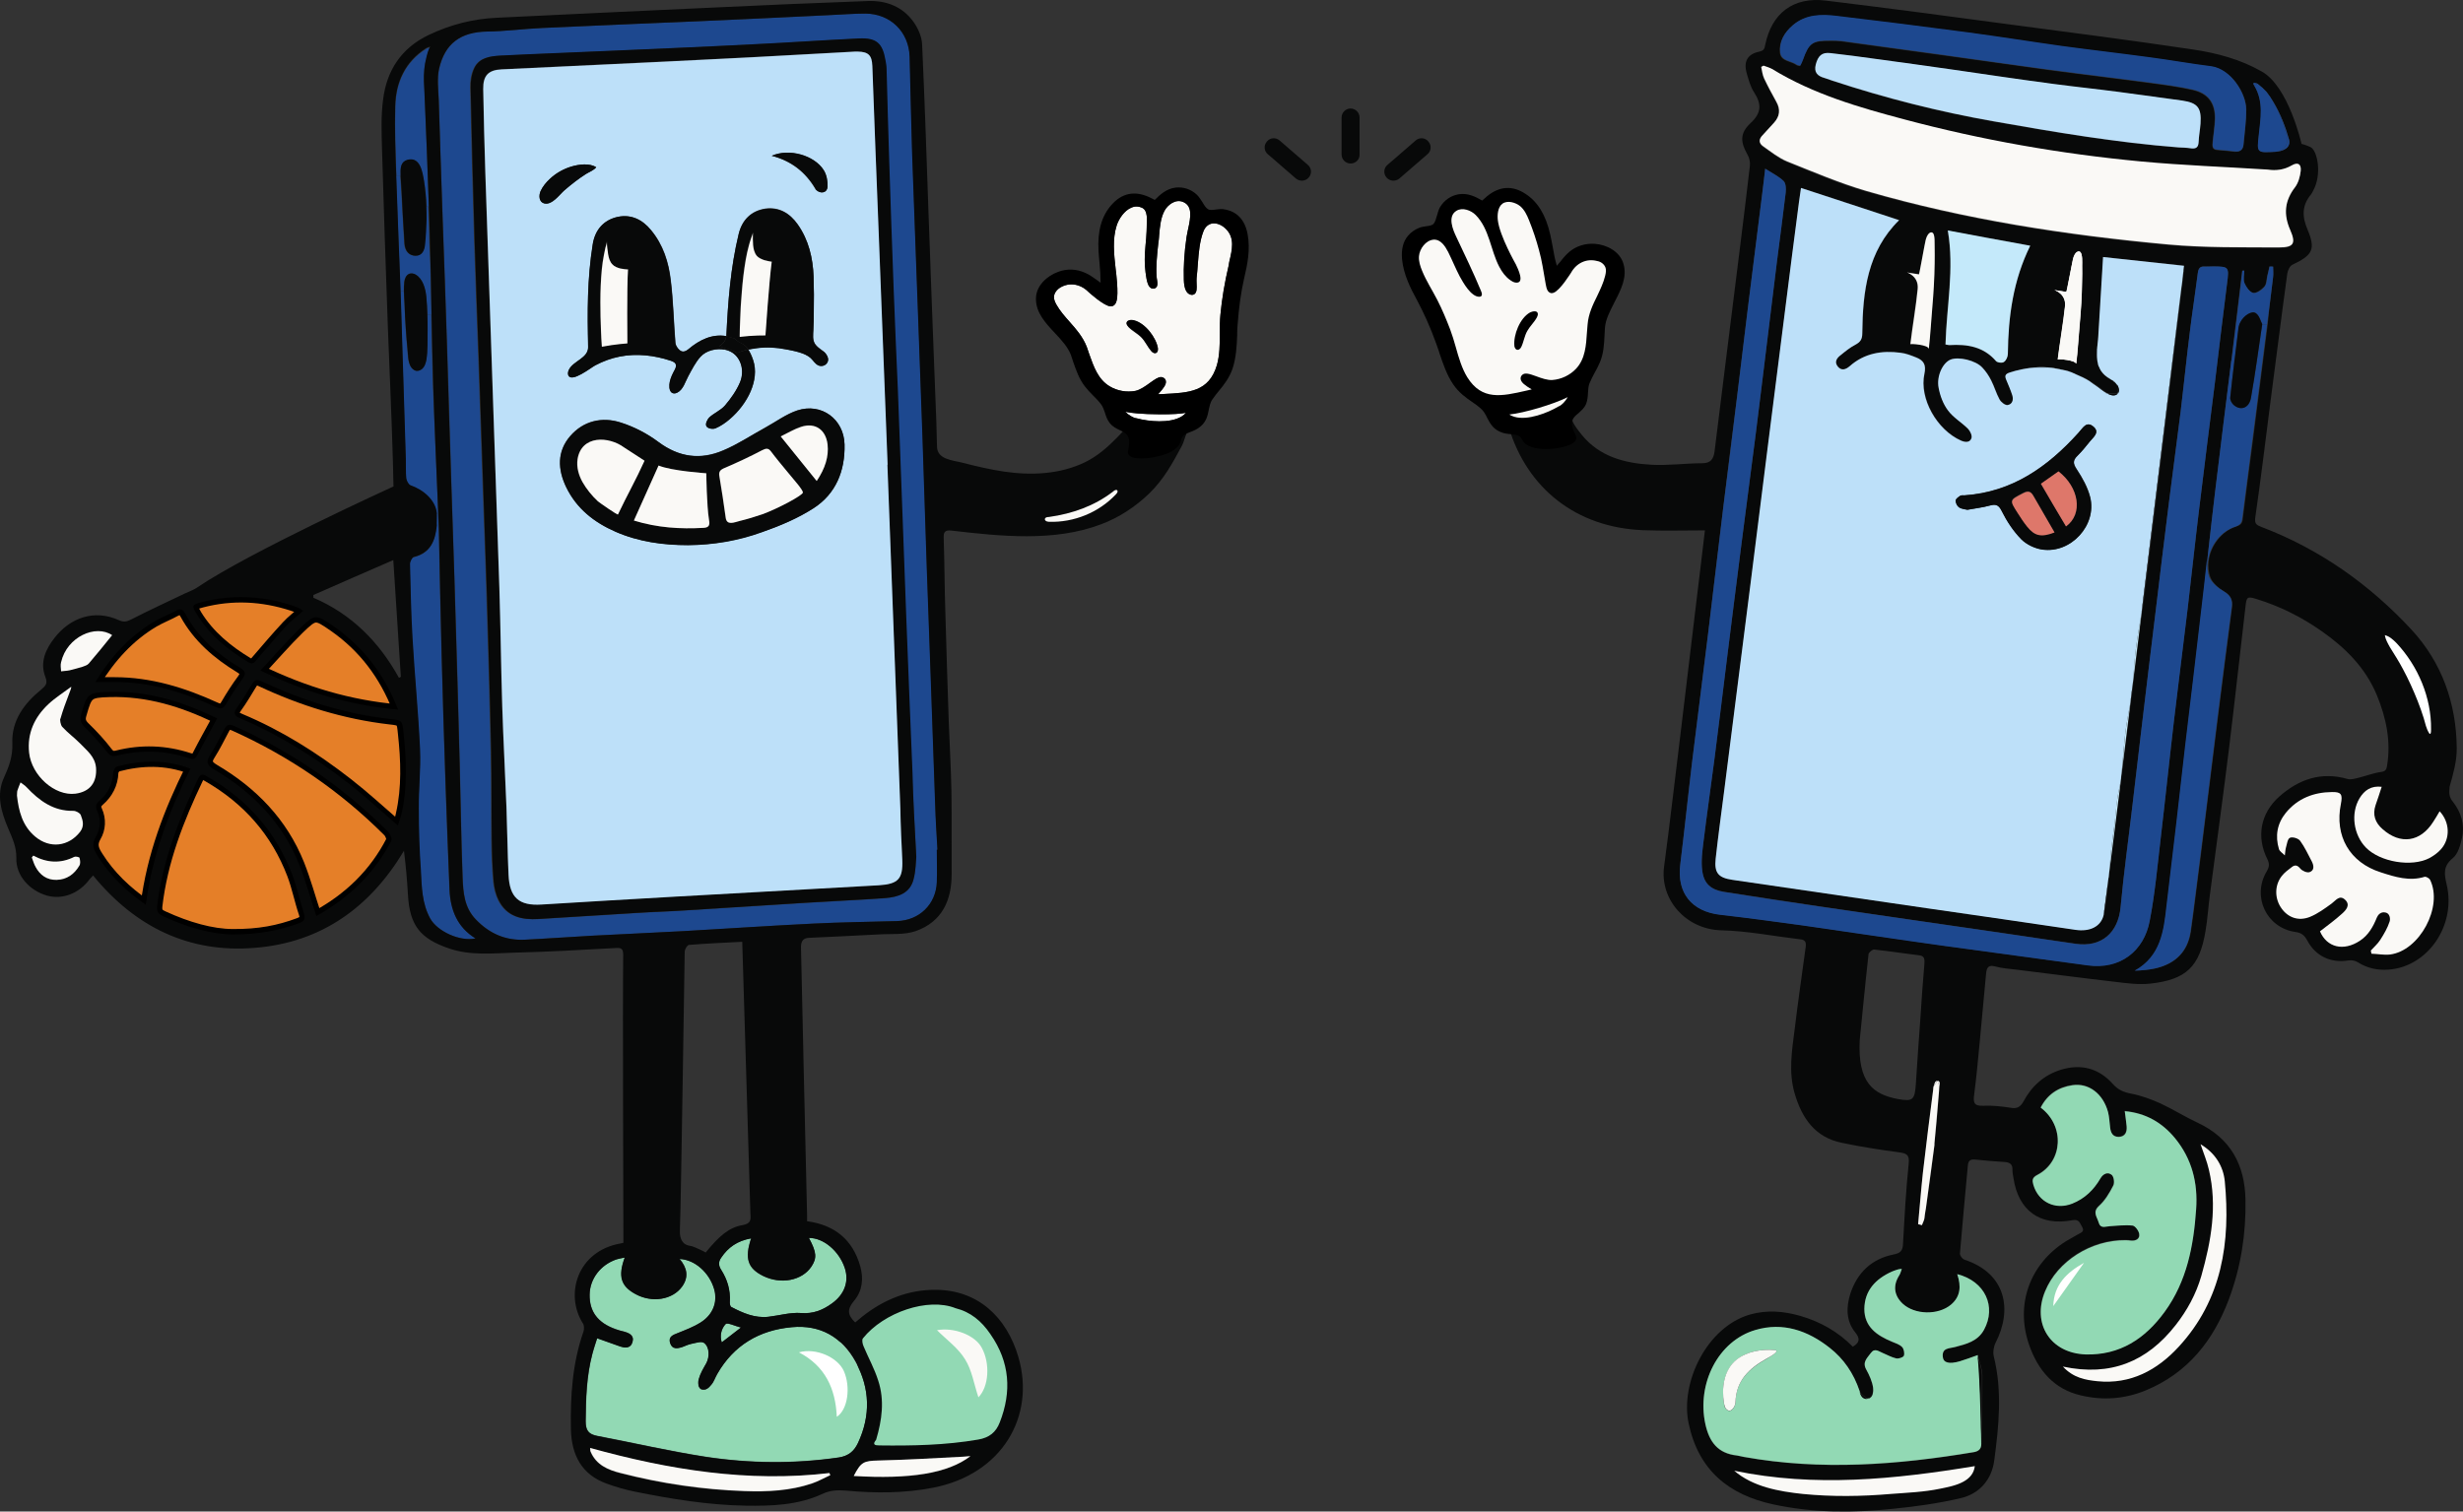 <svg xmlns="http://www.w3.org/2000/svg" xmlns:xlink="http://www.w3.org/1999/xlink" version="1.1" x="0px" y="0px" style="enable-background:new 0 0 1279.8 783.6;" xml:space="preserve" viewBox="31.49 42.02 1177.38 722.69">
<rect x="31.49" y="42.02" width="1177.38" height="722.69" fill="#333333" stroke="none"/>
<style type="text/css">
	.st0{display:none;}
	.st1{display:inline;}
	.st2{fill:#D17171;}
	.st3{fill:#FFFFFF;}
	.st4{fill:#92D9B4;}
	.st5{fill:#080909;}
	.st6{fill:#FAF9F6;}
	.st7{fill:#1D488F;}
	.st8{fill:#BDE0F9;}
	.st9{fill:#C4E9FA;}
	.st10{fill:#DE776A;}
	.st11{fill:#E57F28;}
	.st12{fill:none;stroke:#000000;stroke-width:5;stroke-miterlimit:10;}
	.st13{fill:none;stroke:#000000;stroke-width:0.5;stroke-linecap:round;stroke-linejoin:round;}
	.st14{fill:none;}
</style>
<g id="Layer_1">
	<g id="XMLID_00000001624257373481254590000000687668775923160964_" class="st0">
		<g class="st1">
			<rect x="0" y="-6.8" class="st2" width="1304.7" height="807.2"/>
		</g>
		<g class="st1">
		</g>
	</g>
	<g id="Layer_3">
		<rect x="409.2" y="683.8" class="st3" width="32.2" height="42.1"/>
		<polygon class="st4" points="441.4,679.3 469.6,663.1 494.5,665.8 511.2,681.8 517.1,704.9 510.1,729.6 500.4,734.4 467.5,735.6     443.7,736.5 445.9,729.1 448.8,710.1 442.3,692.2 441.4,683.8   "/>
	</g>
	<g id="XMLID_00000092437148919102822150000017525918160294145191_">
		<g>
			<path class="st5" d="M1024,216.1c0.8-6.4,1.1-12.9,1.7-19.3c0.6-6.7,1.1-13.4,1.1-20.1c0-2.6,0.1-5.1,0-7.7     c0-1.4,0.3-5.8-1.1-6.6c-0.4-0.3-1-0.1-1.4,0.1c-1.1,0.7-1.6,2.2-1.9,3.4c-0.3,1.3-3,15.7-3.2,15.7l-5.7-0.9c0,0,5.7,1.7,5.1,7.7     c-0.8,7.4-2.6,18.1-3.5,25.5C1015.2,213.6,1024,214.1,1024,216.1z M1204,425.3c4,5.1,5.8,11,4.4,17.3c-0.8,3.5-1.9,7.7-4.4,9.7     c-4.8,3.9-4.1,7.7-2.9,12.8c4.5,19.5-9.1,39.1-27.7,40.5c-5.3,0.4-10.2-0.6-14.8-3.5c-1.2-0.8-3-1.1-4.4-0.9     c-8.3,1.4-15.7-1.9-19.7-9.4c-1.4-2.6-2.8-3.8-5.8-4.2c-13.8-2-20.8-16.9-13.7-28.9c1.2-2,1.5-3.5,0.4-5.8     c-5.4-10.7-3.4-21.9,5.6-30c9.4-8.3,20.1-12.1,32.8-8.4c1.5,0.4,3.4-0.2,5.1-0.6c3.6-0.9,7.2-2.3,10.8-2.8     c2.3-0.3,2.6-1.3,2.9-3.1c1.9-11.7-0.5-22.9-4.9-33.6c-5.5-13.3-15.3-22.9-26.8-30.9c-9.5-6.6-19.7-11.7-30.8-15.1     c-4.3-1.3-4.7-1.1-5.2,3.6c-2.6,22.1-5,44.3-7.7,66.4c-2.9,23.8-6.2,47.5-9.3,71.3c-0.8,5.8-1.1,11.6-2.1,17.4     c-2.8,17.1-9.2,23.3-26.4,25.2c-5.7,0.6-11.5-0.2-17.2-0.9c-15.7-1.8-31.4-3.9-47-5.8c-3.3-0.4-6.7-0.6-9.9-1.5     c-3.3-0.9-4.1,0.5-4.4,3.4c-1,10.8-2,21.5-3,32.2c-0.8,8.6-1.6,17.2-2.7,25.7c-0.5,3.6-0.2,5.5,4.3,5.3c4.5-0.2,9,0.3,13.4,1     c3,0.5,4.5-0.6,5.9-3.1c3.9-7.3,9.8-12.6,17.8-15.1c9.8-3,18.2-0.7,24.9,6.8c2.5,2.8,5.1,3.9,8.7,4.6c4.8,0.9,9.6,2.7,14.1,4.7     c6,2.8,11.7,6.4,17.7,9.2c15.7,7.3,22.6,20.1,22.9,36.8c0.3,16.3-2.2,32.2-7.9,47.5c-7.4,19.8-19.7,35.4-39.8,43.7     c-10,4.1-20.4,4.9-30.9,2.4c-13.1-3-20.7-12.2-24.9-24.4c-6.6-19.3,0.5-38.6,17.8-49.4c1.8-1.1,3.8-2.1,5.6-3.2     c1.3-0.8,3.4-1.2,2-3.6c-1.1-1.7-1.3-3.8-4.6-3.2c-15.5,3-25.9-4.6-28.2-20.1c-0.2-1.3-0.5-2.6-0.5-4c0.1-2.6-1.2-3.5-3.6-3.7     c-4.8-0.3-9.6-0.7-14.4-1.2c-2.2-0.2-3.1,0.7-3.3,2.7c-1.3,14-2.6,28.1-3.8,42.2c-0.1,1,1.2,2.7,2.2,3     c19.9,6.6,23,23.9,14.8,39.8c-0.9,1.8-1.3,4.5-0.8,6.5c4.1,16.6,2.4,33.2,0.2,49.7c-1.2,9.1-7,15.9-16,18     c-10.6,2.5-21.5,4-32.4,5.1c-19.1,2-38.2,2-57.2-2.1c-21.4-4.6-35.8-16.4-40.5-38.8c-4.1-19.6,8.8-46.1,29.4-52     c8.2-2.3,16.1-1.6,24.1,0.7c9.6,2.8,18,7.6,25,14.7c3.4-2,3.5-3.9,1.2-6.8c-4.5-5.5-4.4-12.1-2.4-18.5     c3.3-10.1,10.2-16.7,20.7-18.8c3.3-0.6,4.4-1.9,4.5-5.1c0.7-12.8,1.4-25.6,2.7-38.3c0.5-4.5-1.2-5-5-5.5c-9-1.2-18-2.6-27-4.5     c-12.8-2.6-19.1-11.9-22.5-23.6c-3-10.2-1.3-20.5,0-30.7c1.6-13.2,3.5-26.3,5.3-39.5c0.3-2.4-0.5-3.3-2.8-3.5     c-12.6-1.5-25.1-4-37.7-4.3c-16.8-0.5-29.4-14.7-27.2-30.6c2.8-20.7,5.1-41.5,7.7-62.2c2.5-21.1,5.1-42.2,7.6-63.4     c1.4-11.8,2.9-23.6,4.2-35c-10.2,0-20,0.3-29.7-0.1c-31.9-1.3-55.2-20-64-49c-0.2-0.6-0.7-1.2-1.3-1.7c7-0.5,14-1.1,20.9-2.3     c3.6-0.6,7.2-1.4,10.7-2.3c-0.9,2.2,0.4,4.6,4.6,9.8c8.4,10.3,20.4,13.5,33,14.2c8.1,0.5,16.3-0.7,24.4-0.7c4.2,0,5.5-2,6-5.6     c1.6-12.9,3.2-25.7,4.8-38.6c2.5-20.3,5.1-40.5,7.6-60.8c1.5-12.4,3.1-24.8,4.5-37.2c0.2-1.7-0.2-3.6-1-5.1     c-3.6-6.3-3.9-10.4,1.3-15.3c5.2-4.8,5.4-9,1.8-14.6c-1.8-2.7-2.7-6.1-3.6-9.2c-1.6-5.7,0.3-9.2,6-10.4c2.2-0.5,2.5-1.4,2.8-3.1     c3.1-15.3,13.4-23.2,29-21.3c29.6,3.6,59.1,7.5,88.7,11.5c29,3.8,58.1,7.6,87,11.9c11.3,1.7,22.5,4.7,32.5,10.4     c13,7,19.2,34.7,19.2,34.7s2.4,0.6,4.4,1.6c3.2,1.7,5.5,13,1.1,20.9c-0.3,0.6-0.6,1.2-1,1.7c-4.3,5.2-4.3,10.4-1.7,16.6     c4.1,9.7,2.5,12.4-7.2,17c-1.2,0.6-2.2,2.7-2.4,4.2c-2.8,20.3-5.3,40.6-8,60.9c-2.4,18.6-4.6,37.1-7.3,55.7     c-0.4,3,0.5,3.6,2.8,4.5c27.9,10.6,51.8,27.5,71.9,49.2c14.5,15.7,21.4,35.2,21.6,56.5c0.1,6.2-1.7,12.5-3.4,18.5     C1202.2,421.1,1202.1,423,1204,425.3z M1131.3,123.7c0.3-3.3-1.3-4.2-4.3-2.6c-3.7,2.1-7.4,2.5-11.5,2.3     c-20.3-1.3-40.6-2-60.8-3.9c-38.2-3.6-75.9-10.2-113-20.1c-21.8-5.9-43.6-12.2-63.2-24.1c-1.2-0.8-2.7-1.1-4.1-1.6     c-0.4,0.2-0.7,0.4-1.1,0.6c0.5,1.8,0.6,3.8,1.4,5.5c1.8,3.8,3.8,7.4,5.8,11.1c2.1,3.7,1.7,7-1.1,10.1c-1.8,2-3.6,4-5.4,5.9     c-1.9,2-1.9,3.9,0.3,5.4c3.7,2.5,7.3,5.5,11.4,7.2c12.5,5,24.9,10.4,37.8,14.1c47.2,13.7,95.6,21.1,144.4,25.6     c17.5,1.6,35.3,1.3,52.9,1.4c7.1,0,8.2-1.9,5.4-8.3c-3.3-7.5-2.7-14,2.3-20.5C1130.2,129.4,1131,126.4,1131.3,123.7z      M1119.1,114.6c4-0.2,7.6-2,6.6-5.9c-1.6-5.8-4.1-12.3-7.4-17.8c-1-1.7-2.1-3.4-3.3-4.9c-0.1-0.1-0.2-0.2-0.3-0.3     c-0.2-0.2-0.4-0.4-0.6-0.6c-0.1-0.1-0.2-0.2-0.3-0.3c-0.1-0.1-0.2-0.2-0.3-0.3c-0.1-0.1-0.3-0.3-0.4-0.4c-1.1-0.9-2.1-1.8-2.4-2     c0,0,0,0,0,0c0,0,0,0,0,0s-3.1-1.3-1.5,1c4.6,7.7,3,15.8,2.1,23.8C1110.3,115.1,1110.3,115.1,1119.1,114.6z M1118.1,174.4     c0.2-1.6,0-3.3,0-4.9c-0.6,0-1.2-0.1-1.8-0.1c-0.3,1.5-0.6,3-1,4.4c-0.4,1.8-0.4,4-1.4,5.2c-1.4,1.5-3.9,3.3-5.4,3     c-1.7-0.4-3.4-2.8-4.2-4.8c-0.7-1.7-0.1-3.9-0.1-5.9c-0.3,0-0.6,0.1-0.9,0.1c-1.7,14.3-3.5,28.6-5.2,43     c-2.6,21.1-5.2,42.2-7.8,63.3c-1.3,10.8-2.5,21.6-3.7,32.4c-0.8,7.4-1.7,14.7-2.5,22.1c-2.6,21.9-5.2,43.9-7.8,65.8     c-1.5,12.5-2.8,25.1-4.3,37.6c-1.5,13.2-3.2,26.4-4.7,39.6c-1.4,12-2.8,24-15.2,30.9c3.5-0.1,6.7-0.4,9.9-1.1     c9.3-2.2,15.3-7.8,16.8-17.5c0.8-5.2,1.4-10.5,2.1-15.8c1.9-14.8,3.8-29.6,5.6-44.5c1.8-14.5,3.6-29,5.4-43.5     c2.2-17.1,4.3-34.3,6.6-51.4c0.5-3.6-0.8-5.7-3.9-7.6c-2.6-1.5-5.4-3.9-6.4-6.5c-1-2.6-1.2-5.3-0.9-8c0.9-7.2,6.1-14.2,13.1-16.4     c2.1-0.7,3-1.5,3.2-3.7c1.5-12.4,3.2-24.7,4.8-37.1c2.4-18.6,4.7-37.2,7.1-55.7C1116.2,189.7,1117.2,182,1118.1,174.4z      M1104,111.2c0.5-5.6,1.3-11.3,1.3-16.9c-0.1-7.8-7.3-19.2-16.8-20.4c-9.9-1.3-19.7-3-29.5-4.3c-14-1.9-28-3.5-42-5.4     c-15-2.1-29.9-4.5-44.9-6.5c-20.9-2.8-41.8-5.4-62.8-7.9c-7.4-0.9-14.8-0.8-20.9,4.4c-4,3.4-6.6,7.8-6.1,13.1     c0.5,4.2,5.3,3.9,8,5.9c0.4,0.3,0.9,0.2,1.6,0.4c0.4-0.9,0.9-1.7,1.2-2.6c3-8.4,4.6-9.5,13.5-9.4c1.7,0,3.3,0,5,0.2     c16.8,2.3,33.6,4.6,50.3,6.9c16.3,2.2,32.6,4.6,48.8,6.8c16.3,2.2,32.6,4.1,48.9,6.3c6.7,0.9,13.5,1.8,20.1,3.3     c7.3,1.7,10.6,6.3,10.5,13.7c-0.1,3.8-0.7,7.6-1.1,11.4c-0.1,1.7-0.3,3.4,2.2,3.6c2.8,0.2,5.6,0.5,8.4,0.8     C1102.4,114.7,1103.7,113.6,1104,111.2z M1096.1,177.4c1-7.7,0.9-7.9-6.6-8c-1.3,0-2.7,0.1-4,0c-2.3-0.2-3.1,0.8-3.4,3.1     c-1.1,9.4-2.6,18.7-3.8,28.1c-1.6,12.7-2.8,25.4-4.4,38.1c-1.8,14.5-3.8,29-5.6,43.5c-2.2,17.5-4.3,35-6.4,52.4     c-2.3,18.8-4.5,37.6-6.8,56.4c-1.4,11.9-2.8,23.7-4.2,35.6c-1.9,16.3-4.2,32.6-5.7,49c-1.2,12.4-9.2,19.4-21.5,17.6     c-11.3-1.6-22.7-3.3-34-5c-29.6-4.3-59.1-8.5-88.7-12.9c-15.1-2.2-30.2-4.6-45.3-6.9c-6.3-1-9.8-3.9-10.5-10.2     c-0.6-4.5,0.1-9.2,0.6-13.8c1.7-13.4,3.6-26.7,5.3-40c2-15.5,3.8-31,5.8-46.5c2.4-19.3,4.9-38.5,7.3-57.8     c2.2-17,4.4-33.9,6.6-50.9c1.5-11.9,3-23.7,4.4-35.6c1.9-15.5,3.8-31,5.7-46.5c1.4-11,2.9-22.1,4.2-33.1c0.2-1.8,0.1-4.4-1-5.5     c-2.3-2.2-5.4-3.7-8.8-5.9c-0.5,4.6-0.9,8.2-1.4,11.8c-2.2,17.8-4.5,35.6-6.7,53.4c-1.8,14.5-3.5,29-5.3,43.5     c-2.2,17.6-4.5,35.3-6.6,52.9c-2.5,20.3-4.8,40.6-7.3,60.8c-2.5,20.6-5.2,41.2-7.7,61.8c-2,16.1-3.6,32.4-5.6,48.5     c-1.7,13.5,5.3,22.4,19,24c13.2,1.5,26.4,3.3,39.5,5.1c22.4,3.2,44.7,6.5,67.1,9.7c23,3.2,46.1,6.2,69.1,9.4     c15.7,2.2,27-7,29.7-21.2c2.5-12.9,3.6-26,5.2-39c2.2-18.6,4.2-37.3,6.3-55.9c2.1-18.3,4.5-36.6,6.7-54.9     c1.8-15.3,3.5-30.7,5.3-46c2.5-20.6,5.1-41.2,7.7-61.8C1092.2,209,1094.1,193.2,1096.1,177.4z M1083.4,101.2     c0.5-7.5-1.3-10-8.7-11c-10-1.5-20.1-2.8-30.2-4.1c-10.6-1.3-21.2-2.4-31.8-3.9c-15.9-2.2-31.9-4.6-47.8-6.8     c-12.2-1.7-24.5-3.4-36.7-5.1c-7.3-1-14.5-2.1-21.8-2.8c-4.1-0.4-5.9,1.3-7,5.4c-1,3.9,0.9,5.5,4.2,6.5c1.3,0.3,2.5,0.9,3.8,1.3     c25.2,8.3,50.8,14.8,76.9,19.4c29.4,5.2,58.9,10.2,88.7,12.5c1.8,0.1,3.7,0.1,5.5,0.4c2.5,0.4,3.7-0.2,3.9-3     C1082.6,107,1083.2,104.1,1083.4,101.2z M1081.3,620.2c0.9-12.6-2-24.2-10.1-34c-6.1-7.4-13.9-12-24.1-13.1     c0.4,2.8,0.8,5.1,0.9,7.3c0.2,2.6-0.6,4.8-3.6,5c-2.9,0.2-4-1.8-4.3-4.5c-0.3-2.5-0.3-5-1-7.4c-2.4-8.8-9.3-14-17.1-12.8     c-6.6,1-11.8,4.3-15.1,10.7c11.6,8.8,10.7,25.8-1.6,32.2c-2.5,1.3-2.5,2.6-1.9,4.7c2.4,8.3,10.5,12.2,18.6,9     c6-2.4,10.3-6.5,13.5-12.1c1.3-2.2,3.5-3.2,5.4-1.6c1,0.9,1.4,3.8,0.7,5.1c-1.8,3.5-3.9,7.1-6.8,9.7c-3.3,3-0.9,5.3-0.2,7.9     c0.9,3.2,3.3,1.9,5.3,1.8c3.7-0.1,7.3-0.7,10.9-0.3c1.3,0.1,3,2.5,3.2,4c0.4,2.4-1.5,3.5-3.9,3.2c-0.8-0.1-1.7-0.2-2.5-0.2     c-16.5-0.3-32.7,10-38.6,24.5c-6.4,15.5,2.6,29.5,19.3,30.1c16.5,0.5,28.6-7.6,37.9-20.4C1076.8,654.7,1080,637.7,1081.3,620.2z      M1075.3,170.5c0.1-0.5,0.1-1,0.2-1.5c-13.4-1.4-26.4-2.8-38.6-4.1c-0.8,13-1.4,25.6-2.3,38.1c0,0.4-0.1,0.9-0.1,1.3     c-0.1,0.6-0.1,1.3-0.2,1.9c-0.1,0.5-0.1,1.1-0.1,1.6c0,0.2,0,0.4,0,0.6c0,0.4-0.1,0.7-0.1,1.1c-0.1,1.5-0.1,3,0.1,4.6     c0,0.3,0.1,0.5,0.1,0.8c0,0.1,0.1,0.3,0.1,0.4c0,0.1,0.1,0.3,0.1,0.4c0.1,0.3,0.1,0.6,0.2,0.9c0,0.1,0.1,0.3,0.1,0.4     c0,0.1,0.1,0.3,0.2,0.4c0,0.1,0,0.1,0.1,0.2c0,0.1,0.1,0.2,0.1,0.2c0.1,0.2,0.2,0.5,0.3,0.7c0.2,0.3,0.3,0.6,0.5,0.9     c1.1,1.7,2.8,3.3,5.3,4.5c0,0,0,0,0.1,0c0.7,0.5,1.4,1,1.9,1.6v0c0,0,0,0,0,0c0.4,1.4,0.4,3,0.7,4.4c-1.4,0.1-4.2,0.3-4.7,0.3     c-0.6-0.3-1.1-0.6-1.6-0.9c0,0,0,0,0,0c-0.3-0.3-0.6-0.6-0.9-0.8c-2-1.6-4-3-6.1-4.2c0,0-0.1,0-0.1-0.1c-0.9-0.5-1.7-1.1-2.7-1.5     c-1.4-0.7-2.9-1.4-4.4-2c0,0-0.1,0-0.1-0.1c-0.3-0.1-0.5-0.2-0.8-0.3c-0.1-0.1-0.3-0.1-0.4-0.2c-0.2-0.1-0.4-0.1-0.5-0.2     c-0.6-0.2-1.2-0.4-1.7-0.6c-0.4-0.1-0.8-0.2-1.2-0.3c0,0,0,0-0.1,0c-0.4-0.1-0.9-0.2-1.3-0.3c-0.4-0.1-0.8-0.2-1.1-0.2     c-0.1,0-0.2-0.1-0.3-0.1c-0.2,0-0.4-0.1-0.6-0.1c-0.2,0-0.3-0.1-0.5-0.1c-0.4-0.1-0.7-0.1-1.1-0.2c-0.4-0.1-0.8-0.1-1.2-0.2     c-5.3-0.6-10.9-0.3-16.6,1.2c-0.5,0.1-1.1,0.3-1.6,0.4c-0.6,0.2-1.3,0.4-2,0.6c-2.2,0.7-2.6,1.6-1.8,3.5c1,2.5,2.1,4.9,2.9,7.4     c0.7,2.2,0.1,4.4-2.3,4.7c-1.2,0.1-3.1-1.4-3.8-2.7c-1.6-2.9-2.5-6.2-4-9.1c-1.1-2.2-2.6-4.3-4.2-6.1c-3.2-3.5-11.5-5.4-15.3-3.8     c-3.7,1.6-6.7,7.9-5.6,13.5c0.8,3.8,2.2,7.8,4.5,10.8c2.5,3.4,6.5,5.6,9.5,8.7c1.1,1.1,2.1,3.3,1.7,4.5c-0.8,2.2-2.9,2.1-5,1.2     c-11.5-5.1-20-20.1-17.5-32c0.9-4.2-0.3-6.3-3.8-7.7c-2.5-1-5-2-7.6-2.3c-8.9-1.2-17.3,0.2-24.3,6.4c-1.9,1.7-3.9,2.3-5.7,0.2     c-1.8-2.2-0.5-4.1,1.4-5.5c2.2-1.7,4.5-3.6,6.9-4.9c2.4-1.3,3.4-2.5,3.4-5.6c0.2-19.9,2.5-39.2,17.6-54     c-15.6-5.1-31.1-10.2-46.9-15.4c-0.4,2.4-0.7,4.7-1,7c-2.2,16.8-4.4,33.7-6.5,50.6c-5.5,43.8-11,87.6-16.6,131.4     c-4.2,33-8.4,66.1-12.6,99.1c-1.4,10.9-3,21.8-4.1,32.7c-0.7,6.8,1.3,9.1,8,10c31.3,4.6,62.6,9.1,93.9,13.7     c23.4,3.4,46.7,6.8,70.1,10.2c6.7,1,12.2-1.4,13.5-7.2c0-0.1,0-0.1,0-0.2c1.3-5.7,1.7-11.6,2.3-17.5c1.5-11.6,3.6-28.1,6-47.5     c0,0,0,0,0,0c0.1-0.5,0.1-0.9,0.2-1.4c0-0.2,0-0.4,0.1-0.6c1.3-10.8,2.8-22.4,4.3-34.5c0,0,0-0.1,0-0.1c0.2-1.5,0.5-3.1,0.7-4.6     c0.2-1.6,0.4-3.3,0.5-4.9c1.3-10.8,2.7-21.9,4.1-33.1c0.4-2.2,0.7-4.5,1-6.7c5.3-43,10.5-86,15.7-129c0.8-6.7,1.6-13.4,2.4-20.2     c0-0.2,0.1-0.4,0.1-0.6c0.1-0.8,0.2-1.6,0.3-2.3c0.1-0.7,0.2-1.4,0.2-2c0-0.3,0.1-0.6,0.1-0.9c0-0.3,0.1-0.5,0.1-0.8     c0-0.2,0.1-0.5,0.1-0.7C1075.2,171.3,1075.3,170.9,1075.3,170.5z M991.3,211.2c0.2-17.8,2.5-35.1,10.7-51.7     c-13.2-2.4-26.2-4.8-39.5-7.2c3.2,18.5-0.6,36.3-1.1,54.5c1,0.1,1.5,0.3,1.9,0.3c8.4-0.5,16.3,0.6,22.2,7.6c0.7,0.8,3,1,3.8,0.5     C990.4,214.3,991.3,212.5,991.3,211.2z M979.9,677.9c6.1-11.1,0.6-23.3-12.8-26.6c2,5.9,1.5,10.7-3,14.6     c-6.1,5.2-17.3,4.9-23.1-0.5c-4.2-3.9-4.7-8.6-1.7-13.4c0.5-0.9,0.8-1.9,1.3-3.2c-1.1,0.2-1.6,0.2-2,0.3c-0.9,0.3-1.9,0.6-2.8,1     c-7.7,3.5-13,9-13.1,17.8c-0.1,8.6,6,12.8,13.2,15.7c1.7,0.7,3.6,1.3,4.8,2.5c0.9,0.9,1.3,3,0.9,4.2c-0.2,0.8-2.5,1.5-3.6,1.3     c-2.2-0.5-4.3-1.7-6.5-2.6c-1.9-0.8-3.8-2.6-5.7,0c-1.7,2.3-4.2,4.3-2.2,7.9c1.5,2.7,2.9,5.8,3.3,8.8c0,0.1,0,0.2,0,0.3     c0.1,1.6-0.5,4.3-2.7,4.8c-1.3-1.2-3.3-2.2-3.8-3.7c-2.8-8.3-7.5-15.3-14.3-20.6c-10.4-8.2-22.3-12.4-35.5-8.5     c-17.8,5.2-28.1,25.7-23.9,45c1.9,8.6,6,14.1,15.1,15c1.2,0.1,2.3,0.5,3.4,0.7c36.8,6.6,73.3,3.8,109.8-2.3     c2.3-0.4,3.6-1.5,3.6-3.9c0.2-11,0.6-21.9,0.5-32.9c0-3.2-1.4-6.3-2.2-9.6c-3.4,1.2-6,2.2-8.7,3c-4.9,1.5-7.7,0.8-8-2.1     c-0.5-4.6,3.3-4.1,6-4.8C971.5,684.7,976.9,683.3,979.9,677.9z M958.5,561.8c0.1-1,0.7-3-0.8-3s-1.4,1.8-1.9,2.8     c-0.2,0.4-0.2,1-0.2,1.5c-1.6,13.2-3.3,26.4-4.9,39.6c-0.9,8.2-1.6,16.4-2.3,24.7c0.6,0.2,1.2,0.4,1.8,0.5     c0.4-1.1,1.1-2.1,1.2-3.2c0.2-1.1,0.3-2.3,0.5-3.6c0-0.4,0.1-0.7,0.2-1.1c1.5-10.1,2.9-20.3,4.1-30.4c0-0.1,0-0.2,0-0.2     c0-0.1,0-0.2,0-0.2s0-0.1,0-0.2c0-0.1,0-0.1,0-0.2c1-8.3,1.6-16.7,2.2-25.1C958.4,563,958.4,562.4,958.5,561.8z M956.3,168.1     c0-2.7,0.1-5.3,0-8c0-1.4,0.3-6-1.1-6.9c-0.4-0.3-1-0.1-1.4,0.1c-1,0.8-1.6,2.3-1.9,3.5c-0.3,1.4-2.9,16.3-3.2,16.3l-5.7-0.9     c0,0,5.7,1.8,5.1,7.9c-0.8,7.7-2.7,18.8-3.5,26.4c0-0.4,8.8,0.2,8.8,2.3c0.8-6.6,1.1-13.3,1.7-20     C955.7,182,956.2,175,956.3,168.1z M951.4,502.9c0.1-1.8,0.3-3.8-2.3-4.1c-7.2-0.9-14.5-2-21.7-2.8c-0.8-0.1-2.6,1.4-2.7,2.2     c-1.7,15.2-3.1,30.3-4.2,41c-1.1,20.6,6.6,26.1,18.3,28.3c7.1,1.3,8,0.3,8.5-7c0.7-10.6,1.4-21.2,2.2-31.8     C950,520.1,950.7,511.5,951.4,502.9z"/>
			<g id="XMLID_00000183232937191226895450000013478302659452438668_">
				<path class="st6" d="M1095,606.8c2.8,29.1-1.3,56.6-22,79.1c-10.3,11.2-23,18.1-38.9,16.5c-5.8-0.6-11.5-1.6-16.5-7      c23,4.9,40.3-2.5,53.8-19.7c5.6-7.1,9.9-15,12.4-23.7c4.7-16.6,7.7-33.4,3.6-50.7c-0.9-4-2.5-7.8-4-12.2      C1090.5,593.3,1094.3,599.7,1095,606.8z"/>
			</g>
			<g id="XMLID_00000104687958246575105360000011981595636381650819_">
				<path class="st6" d="M975.5,743c-0.4,3.5-2.5,5.8-5.4,7.4c-3.4,1.9-7.8,2.7-11.2,3.4c-7.7,1.6-15.6,1.9-23.5,2.5      c-14,1.2-28.1,1.4-42.2,0c-11.3-1.2-23.8-3.4-32.7-11.1C899,753.2,937.2,749.3,975.5,743z"/>
			</g>
			<g id="XMLID_00000136376750474860829480000013270781670285200295_">
				<path class="st3" d="M1193,392.9c-0.1-0.1-0.2-0.2-0.3-0.3c-1.4-2.2-1.9-4.8-2.6-7.2c-0.9-2.8-1.8-5.5-2.9-8.2      c-2.1-5.3-4.4-10.4-7.1-15.4c-1.9-3.6-4.1-7-6.2-10.4c-1-1.8-2.1-3.7-2.4-5.7c2.2,0.5,4,2.2,5.6,3.8      c10.3,11,16.7,26.1,16.5,41.2C1193.6,391,1193.7,393.1,1193,392.9C1193,392.9,1193,392.9,1193,392.9z"/>
			</g>
			<g id="XMLID_00000022529211007840180650000012262894471980912520_">
				<path class="st6" d="M1197.7,429.9c4.9,5.2,5.2,13.1,0.6,18.2c-1.5,1.7-3.5,3.1-5.5,4.2c-8.5,4.4-23.5,1.9-30.3-5      c-6-6.1-7.4-16.4-3.1-23.6c2.3-3.8,5.5-6.1,10.6-5.5c-1,3.1-1.9,5.9-2.9,8.7c-1.6,4.7-0.2,8.5,3.4,11.6c8.5,7.5,18,6.1,24.1-3.5      C1195.7,433.4,1196.6,431.7,1197.7,429.9z"/>
			</g>
			<g id="XMLID_00000085972257637099540250000012067107322136463771_">
				<path class="st6" d="M1193.1,462.6c6.4,12.9-5,34.1-19.2,35.8c-2.9,0.3-5.8-0.3-8.8-0.4c-0.1-0.5-0.2-1-0.3-1.5      c1.5-1.7,3.3-3.2,4.5-5.1c1.8-2.8,3.5-5.7,4.5-8.8c0.4-1.1,0.2-3.9-2-4.3c-2.3-0.5-3.6,1.2-4.1,2.4c-1.8,4.4-4,8.4-8.1,11.1      c-7.9,5.2-15.8,3.2-19.1-4.5c3.6-2.8,7.2-5.4,10.5-8.4c1.9-1.7,4.3-4.2,1.4-6.8c-2.6-2.3-4.3,0.4-6.3,1.9      c-3.3,2.4-6.7,4.9-10.4,6.4c-5.5,2.2-10.5,0.3-13.6-4.1c-3.3-4.6-3.4-10.9,0.1-15.4c1.3-1.7,3.1-3,4.8-4.3      c1.5-1.2,2.7-1,4.1,0.7c0.9,1.1,3.2,2.1,4.4,1.7c2.4-0.8,2.1-3.1,1.1-5.1c-1.8-3.4-3.4-6.9-5.6-9.9c-0.9-1.2-3.7-2-4.9-1.4      c-1.1,0.5-1.4,3.1-1.9,4.8c-0.3,1.2-0.3,2.4-0.5,3.6c-0.9-1-2.4-1.8-2.8-3c-1.9-6.3-0.9-12.2,3.3-17.4c5.7-6.9,13.3-9.8,22-9.9      c4.5-0.1,5.2,1.1,4.3,5.7c-3.1,15.3,4.2,28,19.1,32.7c6.8,2.2,13.7,4.4,21,2.1C1191.2,461.1,1192.7,461.9,1193.1,462.6z"/>
			</g>
			<path class="st6" d="M1127,121.1c2.9-1.7,4.6-0.7,4.3,2.6c-0.3,2.7-1.1,5.7-2.7,7.8c-5,6.5-5.6,13-2.3,20.5     c2.8,6.4,1.7,8.3-5.4,8.3c-17.6-0.1-35.4,0.2-52.9-1.4c-48.8-4.5-97.2-11.9-144.4-25.6c-12.9-3.8-25.3-9.1-37.8-14.1     c-4.1-1.7-7.7-4.6-11.4-7.2c-2.2-1.5-2.3-3.4-0.3-5.4c1.8-1.9,3.6-3.9,5.4-5.9c2.8-3.1,3.2-6.4,1.1-10.1c-2-3.6-4-7.3-5.8-11.1     c-0.8-1.7-1-3.7-1.4-5.5c0.4-0.2,0.7-0.4,1.1-0.6c1.4,0.5,2.8,0.9,4.1,1.6c19.6,12,41.3,18.3,63.2,24.1     c37.1,9.9,74.8,16.5,113,20.1c20.2,1.9,40.6,2.6,60.8,3.9C1119.6,123.7,1123.4,123.2,1127,121.1z"/>
			<path class="st7" d="M1125.7,108.7c1,3.9-2.5,5.6-6.6,5.9c4-0.2,6.6-3.6,5.6-7.4c-1.5-5.7-3.5-11.2-6.4-16.3     C1121.6,96.4,1124.1,103,1125.7,108.7z"/>
			<path class="st7" d="M1124.7,107.2c1,3.8-1.6,7.2-5.6,7.4c-8.8,0.5-8.8,0.5-7.9-7.8c0.8-8,2.5-16.1-2.1-23.8c0.5-0.3,1-0.7,1.5-1     c0,0,0,0,0,0c0,0,0,0,0,0c0.8,0.7,1.6,1.4,2.4,2c0.1,0.1,0.3,0.2,0.4,0.4c0.1,0.1,0.2,0.2,0.3,0.3c0.1,0.1,0.2,0.2,0.3,0.3     c0.2,0.2,0.4,0.4,0.6,0.6c0.1,0.1,0.2,0.2,0.3,0.3c1.2,1.5,2.3,3.1,3.3,4.9C1121.2,96,1123.2,101.5,1124.7,107.2z"/>
			<path class="st7" d="M1118.1,169.5c0,1.6,0.2,3.3,0,4.9c-0.9,7.6-1.9,15.2-2.9,22.9l-2.3-0.3c-0.7-1.3-1.3-4-3-5.2     c-2-1.4-5.9,1.3-7.4,4.4c-0.4,0.9-0.8,1.9-0.9,2.9c-0.7,5.2-1.3,10.4-1.9,15.6l-1.5-0.2c1.8-14.3,3.5-28.6,5.2-43     c0.3,0,0.6-0.1,0.9-0.1c0,2-0.5,4.2,0.1,5.9c0.8,1.9,2.5,4.4,4.2,4.8c1.6,0.3,4.1-1.4,5.4-3c1.1-1.2,1-3.4,1.4-5.2     c0.3-1.5,0.7-2.9,1-4.4C1117,169.4,1117.5,169.5,1118.1,169.5z"/>
			<path class="st7" d="M1112.9,197l2.3,0.3c-2.3,18.6-4.7,37.2-7.1,55.7c-1.6,12.4-3.2,24.7-4.8,37.1c-0.3,2.1-1.2,3-3.2,3.7     c-7,2.2-12.2,9.1-13.1,16.4l-0.4-0.1c1.2-10.8,2.4-21.6,3.7-32.4c2.5-21.1,5.2-42.2,7.8-63.3l1.5,0.2c-0.7,5.9-1.4,11.7-2,17.6     c-0.1,1.1,0.7,2.6,1.5,3.3c3.3,3.1,7.5,1.7,8.4-3.2C1109.5,221.1,1111,209.7,1112.9,197z"/>
			<path class="st5" d="M1109.9,191.8c1.7,1.2,2.3,4,3,5.2c-1.9,12.7-3.4,24.1-5.4,35.3c-0.9,4.9-5,6.3-8.4,3.2     c-0.8-0.8-1.6-2.3-1.5-3.3c0.6-5.9,1.3-11.7,2-17.6c0.6-5.2,1.3-10.4,1.9-15.6c0.1-1,0.4-2,0.9-2.9     C1103.9,193,1107.9,190.3,1109.9,191.8z"/>
			<path class="st7" d="M1110.6,82c0.3,0.2,1.4,1.1,2.4,2C1112.3,83.4,1111.4,82.7,1110.6,82z"/>
			<path class="st7" d="M1110.6,82c-0.5,0.3-1,0.7-1.5,1C1107.5,80.7,1110.6,82,1110.6,82z"/>
			<path class="st7" d="M1105.2,94.3c0.1,5.6-0.8,11.2-1.3,16.9c-0.2,2.4-1.6,3.5-4,3.2c-2.8-0.3-5.6-0.6-8.4-0.8     c-2.5-0.2-2.4-1.9-2.2-3.6c0.3-3.8,1-7.6,1.1-11.4c0.1-7.4-3.2-12-10.5-13.7c-6.6-1.5-13.4-2.4-20.1-3.3     c-16.3-2.2-32.6-4.1-48.9-6.3c-16.3-2.2-32.6-4.5-48.8-6.8c-16.8-2.3-33.6-4.6-50.3-6.9c-1.6-0.2-3.3-0.2-5-0.2     c-8.9-0.1-10.5,1-13.5,9.4c-0.3,0.9-0.8,1.8-1.2,2.6c-0.7-0.2-1.3-0.1-1.6-0.4c-2.7-2-7.5-1.7-8-5.9c-0.6-5.3,2.1-9.7,6.1-13.1     c6.1-5.2,13.5-5.3,20.9-4.4c20.9,2.5,41.9,5.1,62.8,7.9c15,2,29.9,4.4,44.9,6.5c14,1.9,28,3.5,42,5.4c9.9,1.3,19.7,3.1,29.5,4.3     C1097.9,75.1,1105.1,86.5,1105.2,94.3z"/>
			<path class="st7" d="M1094.4,324.7c3.2,1.9,4.4,4,3.9,7.6c-2.3,17.1-4.4,34.3-6.6,51.4c-1.8,14.5-3.6,29-5.4,43.5     c-1.8,14.8-3.7,29.6-5.6,44.5c-0.7,5.3-1.3,10.5-2.1,15.8c-1.5,9.7-7.4,15.3-16.8,17.5c-3.1,0.7-6.4,1-9.9,1.1     c12.4-6.9,13.9-18.9,15.2-30.9c1.5-13.2,3.2-26.4,4.7-39.6c1.5-12.5,2.8-25.1,4.3-37.6c2.6-21.9,5.3-43.9,7.8-65.8     c0.9-7.4,1.7-14.7,2.5-22.1l0.4,0.1c-0.3,2.7-0.1,5.5,0.9,8C1089,320.8,1091.8,323.2,1094.4,324.7z"/>
			<path class="st7" d="M1089.5,169.4c7.5,0,7.6,0.3,6.6,8c-2,15.8-3.9,31.6-5.8,47.4c-2.6,20.6-5.2,41.2-7.7,61.8     c-1.9,15.3-3.5,30.7-5.3,46c-2.2,18.3-4.5,36.6-6.7,54.9c-2.2,18.6-4.1,37.3-6.3,55.9c-1.5,13-2.7,26.1-5.2,39     c-2.7,14.3-14.1,23.4-29.7,21.2c-23-3.2-46.1-6.2-69.1-9.4c-22.4-3.1-44.7-6.5-67.1-9.7c-13.2-1.8-26.3-3.6-39.5-5.1     c-13.6-1.6-20.7-10.5-19-24c2-16.1,3.7-32.4,5.6-48.5c2.5-20.6,5.2-41.2,7.7-61.8c2.5-20.3,4.8-40.6,7.3-60.8     c2.2-17.6,4.5-35.3,6.6-52.9c1.8-14.5,3.5-29,5.3-43.5c2.2-17.8,4.5-35.6,6.7-53.4c0.5-3.6,0.8-7.2,1.4-11.8     c3.5,2.2,6.5,3.7,8.8,5.9c1.1,1.1,1.2,3.7,1,5.5c-1.3,11.1-2.8,22.1-4.2,33.1c-1.9,15.5-3.8,31-5.7,46.5     c-1.5,11.9-2.9,23.7-4.4,35.6c-2.2,17-4.4,33.9-6.6,50.9c-2.5,19.3-4.9,38.5-7.3,57.8c-1.9,15.5-3.8,31-5.8,46.5     c-1.7,13.3-3.7,26.6-5.3,40c-0.6,4.6-1.2,9.3-0.6,13.8c0.8,6.3,4.2,9.2,10.5,10.2c15.1,2.4,30.2,4.7,45.3,6.9     c29.6,4.3,59.1,8.6,88.7,12.9c11.3,1.6,22.7,3.4,34,5c12.3,1.8,20.4-5.2,21.5-17.6c1.5-16.4,3.8-32.6,5.7-49     c1.4-11.9,2.8-23.8,4.2-35.6c2.2-18.8,4.5-37.6,6.8-56.4c2.1-17.5,4.2-35,6.4-52.4c1.8-14.5,3.8-29,5.6-43.5     c1.5-12.7,2.8-25.4,4.4-38.1c1.1-9.4,2.6-18.8,3.8-28.1c0.3-2.3,1.1-3.3,3.4-3.1C1086.8,169.5,1088.2,169.4,1089.5,169.4z"/>
			<path class="st8" d="M1074.7,90.1c7.4,1.1,9.2,3.5,8.7,11c-0.2,2.9-0.8,5.9-0.9,8.8c-0.1,2.7-1.4,3.4-3.9,3     c-1.8-0.3-3.7-0.3-5.5-0.4c-29.8-2.3-59.3-7.3-88.7-12.5c-26.1-4.6-51.7-11.1-76.9-19.4c-1.3-0.4-2.5-0.9-3.8-1.3     c-3.3-0.9-5.2-2.6-4.2-6.5c1.1-4.1,2.9-5.9,7-5.4c7.3,0.8,14.5,1.8,21.8,2.8c12.2,1.7,24.5,3.3,36.7,5.1     c15.9,2.3,31.8,4.7,47.8,6.8c10.6,1.4,21.2,2.5,31.8,3.9C1054.6,87.4,1064.6,88.7,1074.7,90.1z"/>
			<path class="st4" d="M1071.2,586.2c8.1,9.9,11,21.4,10.1,34c-1.2,17.5-4.4,34.4-15,49c-9.3,12.8-21.4,20.9-37.9,20.4     c-16.7-0.6-25.7-14.6-19.3-30.1c5.9-14.5,22.1-24.7,38.6-24.5c0.8,0,1.7,0.1,2.5,0.2c2.4,0.2,4.3-0.9,3.9-3.2     c-0.2-1.5-2-3.9-3.2-4c-3.6-0.4-7.3,0.1-10.9,0.3c-2,0.1-4.4,1.4-5.3-1.8c-0.7-2.6-3.1-4.9,0.2-7.9c2.9-2.6,5-6.2,6.8-9.7     c0.7-1.3,0.3-4.2-0.7-5.1c-1.9-1.6-4.1-0.6-5.4,1.6c-3.2,5.5-7.5,9.7-13.5,12.1c-8.1,3.2-16.2-0.7-18.6-9     c-0.6-2.1-0.6-3.4,1.9-4.7c12.3-6.4,13.2-23.5,1.6-32.2c3.3-6.4,8.5-9.7,15.1-10.7c7.8-1.2,14.7,4,17.1,12.8     c0.6,2.4,0.7,4.9,1,7.4c0.3,2.6,1.3,4.6,4.3,4.5c3-0.2,3.8-2.4,3.6-5c-0.2-2.3-0.6-4.5-0.9-7.3     C1057.3,574.2,1065.1,578.8,1071.2,586.2z"/>
			<path class="st8" d="M1075.5,169.1c-0.1,0.5-0.1,1-0.2,1.5c0,0.4-0.1,0.8-0.1,1.2c0,0.2-0.1,0.5-0.1,0.7c0,0.3-0.1,0.5-0.1,0.8     c0,0.3-0.1,0.6-0.1,0.9c-0.1,0.7-0.2,1.4-0.2,2c-0.1,0.7-0.2,1.5-0.3,2.3c0,0.2-0.1,0.4-0.1,0.6c-3,25-11.2,91.7-19.1,155.9     c-0.9,5.8-2,11.5-2.7,17.2c-0.7,5.3-0.9,10.6-1.4,15.9c-0.4,3.2-0.8,6.4-1.2,9.5c0,0,0,0.1,0,0.1c-0.8,4.8-1.8,9.5-2.4,14.3     c-0.8,6.7-1.2,13.5-1.9,20.2c-0.1,0.7-0.2,1.3-0.2,2c0,0,0,0,0,0c-0.5,3.3-1.3,6.6-1.8,9.9c-0.5,3.7-0.8,7.4-1.2,11.2     c-0.6,4.6-1.3,9.2-1.8,13.8c-0.4,4-0.6,8.1-1.1,12.1c0,0.2,0,0.4-0.1,0.5c-1.2,9.8-2.1,16.1-2.3,17.5c0,0.1,0,0.1,0,0.2     c-1.3,5.8-6.8,8.2-13.5,7.2c-23.3-3.5-46.7-6.8-70.1-10.2c-31.3-4.6-62.6-9.1-93.9-13.7c-6.7-1-8.7-3.3-8-10     c1.2-10.9,2.7-21.8,4.1-32.7c4.2-33,8.4-66.1,12.6-99.1c5.5-43.8,11-87.6,16.6-131.4c2.1-16.9,4.3-33.7,6.5-50.6     c0.3-2.3,0.7-4.6,1-7c15.8,5.2,31.3,10.2,46.9,15.4c-15.1,14.8-17.4,34.1-17.6,54c0,3.1-1,4.3-3.4,5.6c-2.5,1.3-4.7,3.1-6.9,4.9     c-1.9,1.4-3.2,3.3-1.4,5.5c1.7,2.1,3.7,1.5,5.7-0.2c7-6.2,15.4-7.6,24.3-6.4c2.6,0.3,5.1,1.3,7.6,2.3c3.5,1.4,4.7,3.6,3.8,7.7     c-2.6,11.9,6,26.9,17.5,32c2.1,0.9,4.3,1,5-1.2c0.4-1.2-0.6-3.4-1.7-4.5c-3-3-7-5.3-9.5-8.7c-2.3-3-3.8-7-4.5-10.8     c-1.1-5.6,1.9-11.9,5.6-13.5c3.8-1.6,12.1,0.3,15.3,3.8c1.7,1.8,3.1,3.9,4.2,6.1c1.5,2.9,2.4,6.2,4,9.1c0.7,1.3,2.6,2.8,3.8,2.7     c2.3-0.3,3-2.5,2.3-4.7c-0.8-2.5-1.9-5-2.9-7.4c-0.8-1.9-0.5-2.8,1.8-3.5c0.7-0.2,1.3-0.4,2-0.6c0.5-0.2,1.1-0.3,1.6-0.4     c5.4-1.4,11-1.9,16.6-1.2c0.4,0,0.8,0.1,1.2,0.2c0.4,0.1,0.7,0.1,1.1,0.2c0.2,0,0.4,0.1,0.5,0.1c0.2,0,0.4,0.1,0.6,0.1     c0.1,0,0.2,0,0.3,0.1c0.4,0.1,0.8,0.2,1.1,0.2c0.4,0.1,0.9,0.2,1.3,0.3c0,0,0,0,0.1,0c0.4,0.1,0.8,0.2,1.2,0.3     c0.6,0.2,1.1,0.4,1.7,0.6c0.2,0.1,0.4,0.1,0.5,0.2c0.1,0.1,0.3,0.1,0.4,0.2c0.3,0.1,0.6,0.2,0.8,0.3c0,0,0.1,0,0.1,0.1     c2.4,1,4.7,2.1,7,3.5c0,0,0.1,0,0.1,0.1c2.2,1.4,4.3,3,6.4,4.6c0.2,0.1,0.3,0.3,0.6,0.4c0,0,0,0,0,0c0.5,0.5,1,0.9,1.5,0.9     c0,0,0,0,0.1,0c1.6,0.8,3.5,1.2,4.7-0.2c0,0,0,0,0-0.1c1-1.3,0.2-3.4-0.7-4.5c0,0,0,0,0,0v0c-0.1-0.5-0.8-1.1-1.4-1.4     c-0.2-0.1-0.4-0.2-0.5-0.3c0,0,0,0-0.1,0c-0.3-0.2-0.7-0.4-1-0.6c-1.8-1.1-3.3-2.3-4.3-3.9c-0.2-0.3-0.3-0.6-0.5-0.9     c-0.1-0.2-0.2-0.4-0.3-0.7c-0.1-0.1-0.1-0.3-0.2-0.4c-0.1-0.1-0.1-0.3-0.2-0.4c-0.1-0.1-0.1-0.3-0.1-0.4     c-0.1-0.3-0.2-0.6-0.2-0.9c0-0.1-0.1-0.3-0.1-0.4c0-0.2-0.1-0.3-0.1-0.4c0-0.3-0.1-0.5-0.1-0.8c-0.2-1.5-0.1-3-0.1-4.6     c0-0.4,0-0.7,0.1-1.1c0.1-0.7,0.1-1.4,0.2-2.1c0.1-0.6,0.1-1.3,0.2-1.9c0-0.4,0.1-0.9,0.1-1.3c0.8-12.6,1.5-25.2,2.3-38.1     C1049.1,166.2,1062.1,167.6,1075.5,169.1z M1030.5,253.1c1.7-2.1,4.9-4.4,1.7-7.1c-3.4-2.9-5.1,0.8-7.1,2.9     c-14.7,16.3-31.7,28.3-54.5,29.9c-0.7,0-1.5-0.1-2,0.2c-0.9,0.6-2.2,1.5-2.2,2.3c0,1.1,0.7,2.6,1.6,3.2c1.1,0.8,2.7,0.9,4,1.2     c3.7-0.7,7.2-1,10.6-2c3-0.8,4.4-0.5,5.9,2.7c2.4,4.9,5.5,9.6,9.3,13.4c2.5,2.5,6.4,4.4,10,4.9c13.7,2,26.2-11.6,22.9-25     c-1.2-4.7-3.7-9.2-6.4-13.3c-1.9-2.8-1.9-4.4,0.4-6.6C1026.7,257.8,1028.6,255.5,1030.5,253.1z"/>
			<path class="st5" d="M1074.6,176.1c-0.1,0.8-0.2,1.6-0.3,2.3C1074.4,177.7,1074.5,176.9,1074.6,176.1z"/>
			<path class="st5" d="M1074.3,179.1c-0.8,6.8-1.6,13.5-2.4,20.2c-5.2,43-10.4,86-15.7,129c-0.3,2.2-0.6,4.5-1,6.7     C1063.1,270.8,1071.2,204.1,1074.3,179.1z"/>
			<path class="st9" d="M1052.5,352.3c0.7-5.8,1.8-11.5,2.7-17.2c-1.4,11.2-2.8,22.3-4.1,33.1     C1051.5,362.8,1051.8,357.5,1052.5,352.3z"/>
			<path class="st5" d="M1051.1,368.2c-0.1,1.6-0.3,3.3-0.5,4.9c-0.2,1.5-0.4,3.1-0.7,4.6C1050.3,374.5,1050.7,371.4,1051.1,368.2z"/>
			<path class="st9" d="M1047.5,392.1c0.6-4.8,1.6-9.5,2.4-14.3c-1.5,12.1-2.9,23.7-4.3,34.5     C1046.4,405.6,1046.7,398.8,1047.5,392.1z"/>
			<path class="st5" d="M1045.6,412.3c0,0.2,0,0.4-0.1,0.6c-0.1,0.5-0.1,1-0.2,1.4C1045.4,413.6,1045.5,413,1045.6,412.3z"/>
			<path class="st5" d="M1043.3,225.6c0.9,1.1,1.7,3.2,0.7,4.5l0,0C1043.7,228.6,1043.6,227.1,1043.3,225.6z"/>
			<path class="st5" d="M1044,230.1C1044,230.1,1043.9,230.1,1044,230.1c-1.2,1.5-3.1,1.1-4.8,0.3     C1039.8,230.4,1042.5,230.2,1044,230.1L1044,230.1z"/>
			<path class="st9" d="M1043.6,424.2c0.5-3.3,1.3-6.6,1.8-9.9c-2.4,19.4-4.5,36-6,47.5c0-0.2,0-0.4,0.1-0.5c0.5-4,0.7-8.1,1.1-12.1     c0.5-4.6,1.3-9.2,1.8-13.8C1042.8,431.7,1043,427.9,1043.6,424.2z"/>
			<path class="st9" d="M1041.9,224.2c0.6,0.3,1.3,0.8,1.4,1.4c-0.6-0.6-1.2-1.1-1.9-1.6C1041.5,224.1,1041.7,224.2,1041.9,224.2z"/>
			<path class="st5" d="M1040.3,223.3c0.3,0.2,0.7,0.4,1,0.6c-2.6-1.2-4.2-2.8-5.3-4.5C1037,221.1,1038.5,222.3,1040.3,223.3z"/>
			<path class="st9" d="M1039.2,230.4c-0.1,0-0.1,0-0.1,0c-0.5-0.1-1-0.5-1.5-0.9C1038.1,229.8,1038.6,230.1,1039.2,230.4z"/>
			<path class="st5" d="M1039.4,461.9c-0.7,5.8-1.1,11.7-2.3,17.5C1037.3,478,1038.1,471.7,1039.4,461.9z"/>
			<path class="st5" d="M1037.6,229.4c-0.2-0.1-0.4-0.3-0.6-0.4c-2.1-1.6-4.2-3.2-6.4-4.6c2.1,1.2,4.1,2.6,6.1,4.2     C1037,228.9,1037.3,229.1,1037.6,229.4z"/>
			<path class="st9" d="M1035,217.5c0,0.1,0.1,0.3,0.2,0.4c0-0.1-0.1-0.2-0.1-0.2C1035,217.6,1035,217.6,1035,217.5z"/>
			<path class="st9" d="M1034.7,216.6c0,0.1,0.1,0.3,0.1,0.4C1034.7,216.9,1034.7,216.8,1034.7,216.6z"/>
			<path class="st9" d="M1034.4,215.8c0.1,0.3,0.1,0.6,0.2,0.9C1034.6,216.3,1034.5,216,1034.4,215.8z"/>
			<path class="st9" d="M1034.3,206.3c-0.1,0.7-0.1,1.4-0.2,2.1c0-0.2,0-0.4,0-0.6C1034.2,207.3,1034.3,206.8,1034.3,206.3z"/>
			<path class="st9" d="M1034.1,209.5c-0.1,1.6-0.1,3.1,0.1,4.6C1034,212.5,1034,211,1034.1,209.5z"/>
			<path class="st5" d="M1032.2,246c3.2,2.7,0,5-1.7,7.1c-1.9,2.4-3.8,4.7-5.9,6.8c-2.3,2.2-2.3,3.8-0.4,6.6     c2.7,4.1,5.2,8.6,6.4,13.3c3.3,13.3-9.2,27-22.9,25c-3.5-0.5-7.5-2.4-10-4.9c-3.8-3.9-6.9-8.6-9.3-13.4c-1.6-3.2-2.9-3.5-5.9-2.7     c-3.3,0.9-6.9,1.3-10.6,2c-1.2-0.3-2.9-0.4-4-1.2c-0.9-0.6-1.6-2.1-1.6-3.2c0-0.8,1.3-1.7,2.2-2.3c0.5-0.3,1.3-0.2,2-0.2     c22.8-1.5,39.8-13.6,54.5-29.9C1027.1,246.8,1028.8,243.1,1032.2,246z M1019.1,293.7c8.3-6,6.2-18.8-3.6-26.3     c-2.7,1.9-5.5,3.9-8.4,6C1011.2,280.4,1015.1,287,1019.1,293.7z M1000.5,293.7c3.7,4.6,6.8,5.2,13.1,2.8     c-3.4-5.9-6.8-11.7-10.2-17.6c-1.2-2.1-2.4-2.5-4.8-1.3c-6.5,3.4-6.7,3.2-2.7,9.5C997.4,289.5,998.9,291.7,1000.5,293.7z"/>
			<path class="st9" d="M1027.9,222.9c0.9,0.5,1.8,1,2.7,1.5c-2.3-1.4-4.6-2.6-7-3.5C1025,221.4,1026.5,222.1,1027.9,222.9z"/>
			<path class="st3" d="M1026.8,169c0.1,2.6,0,5.1,0,7.7c-0.1,6.7-0.5,13.4-1.1,20.1c-0.6,6.4-0.9,12.9-1.7,19.3     c0-2-8.8-2.5-8.8-2.2c0.9-7.4,2.8-18.1,3.5-25.5c0.6-6-5.1-7.7-5.1-7.7l5.7,0.9c0.2,0,2.8-14.4,3.2-15.7c0.3-1.1,0.8-2.6,1.9-3.4     c0.4-0.3,1-0.4,1.4-0.1C1027.1,163.2,1026.8,167.6,1026.8,169z"/>
			<path class="st9" d="M1023.4,220.8c-0.3-0.1-0.5-0.2-0.8-0.3C1022.9,220.6,1023.1,220.7,1023.4,220.8z"/>
			<path class="st10" d="M1015.5,267.4c9.8,7.6,11.9,20.3,3.6,26.3c-4-6.7-7.9-13.3-12-20.4C1010,271.3,1012.8,269.3,1015.5,267.4z"/>
			<path class="st5" d="M1014.7,218.3c-0.4-0.1-0.7-0.1-1.1-0.2C1014,218.2,1014.4,218.3,1014.7,218.3z"/>
			<path class="st5" d="M1013.6,218.2c-0.4-0.1-0.8-0.1-1.2-0.2C1012.8,218,1013.2,218.1,1013.6,218.2z"/>
			<path class="st5" d="M995.8,219.2c5.8-1.5,11.3-1.9,16.6-1.2C1006.8,217.4,1001.2,217.8,995.8,219.2z"/>
			<path class="st10" d="M1013.6,296.6c-6.3,2.4-9.4,1.8-13.1-2.8c-1.7-2.1-3.1-4.3-4.5-6.5c-4-6.2-3.9-6.1,2.7-9.5     c2.3-1.2,3.6-0.8,4.8,1.3C1006.8,284.8,1010.2,290.7,1013.6,296.6z"/>
			<path class="st9" d="M1002,159.5c-8.2,16.6-10.5,33.9-10.7,51.7c0,1.4-0.8,3.2-1.9,3.9c-0.8,0.6-3.2,0.3-3.8-0.5     c-6-6.9-13.8-8.1-22.2-7.6c-0.5,0-1-0.1-1.9-0.3c0.5-18.2,4.3-36,1.1-54.5C975.8,154.7,988.8,157.1,1002,159.5z"/>
			<path class="st4" d="M967.1,651.2c13.4,3.4,18.8,15.6,12.8,26.6c-3,5.5-8.4,6.8-13.7,8.2c-2.8,0.8-6.5,0.3-6,4.8     c0.3,2.8,3,3.5,8,2.1c2.7-0.8,5.3-1.8,8.7-3c0.8,3.3,1.8,31.5,1.7,42.5c0,2.4-1.3,3.5-3.6,3.9c-36.5,6.1-73,8.9-109.8,2.3     c-1.1-0.2-2.3-0.5-3.4-0.7c-9.1-1-13.2-6.4-15.1-15c-4.2-19.3,6.1-39.8,23.9-45c13.2-3.9,25.1,0.3,35.5,8.5     c6.8,5.3,11.5,12.3,14.3,20.6c0.5,1.5,1.1,3.9,3.8,3.7c2.5-0.2,2.9-3.1,2.7-4.8c0-0.1,0-0.2,0-0.3c-0.4-3-1.8-6.1-3.3-8.8     c-2-3.6,0.5-5.5,2.2-7.9c1.9-2.6,3.8-0.7,5.7,0c2.2,0.9,4.2,2.1,6.5,2.6c1.1,0.2,3.3-0.5,3.6-1.3c0.4-1.2,0-3.3-0.9-4.2     c-1.2-1.2-3.1-1.8-4.8-2.5c-7.2-3-13.2-7.1-13.2-15.7c0.1-8.8,5.4-14.3,13.1-17.8c0.9-0.4,1.9-0.7,2.8-1c0.5-0.2,0.9-0.2,2-0.3     c-0.5,1.3-0.7,2.4-1.3,3.2c-3,4.8-2.4,9.5,1.7,13.4c5.8,5.4,17,5.6,23.1,0.5C968.6,662,969.1,657.1,967.1,651.2z M880.5,688.5     c0.4-0.5,0.4-0.9-0.7-1c-6.2-0.5-13.1,0.6-18.1,4.6c-6.2,5-7.3,13.5-6.1,21c0.1,0.9,0.3,1.9,1,2.6c2.2,2.6,4.5-1.2,4.5-3.2     c0.2-10.3,6.5-16.1,14.7-20.7C876.3,691.4,879.6,689.7,880.5,688.5z"/>
			<path class="st5" d="M978.9,699.6c0.1,11-0.3,21.9-0.5,32.9c0.2-11-0.9-39.2-1.7-42.5C977.6,693.3,978.9,696.5,978.9,699.6z"/>
			<path class="st3" d="M957.7,558.8c1.5,0,0.9,2,0.8,3C958.6,560.8,957.9,559.8,957.7,558.8z"/>
			<path class="st6" d="M957.7,558.8c0.3,1,0.9,2,0.8,3c0,0.6-0.1,1.2-0.1,1.8c-0.7,8.6-1.9,22.5-2.2,25.1c0,0.1,0,0.2,0,0.2     c0,0.1,0,0.2,0,0.2s0,0.1,0,0.2c0,0.1,0,0.1,0,0.2c-0.4,2.7-2.5,19-4.1,30.4c-0.1,0.4-0.1,0.8-0.2,1.1c-0.2,1.3-0.4,2.5-0.5,3.6     c-0.2,1.1-0.8,2.1-1.2,3.2c-0.6-0.2-1.2-0.4-1.8-0.5c0.8-8.2,1.4-16.5,2.3-24.7c1.5-13.2,3.2-26.4,4.9-39.6     c0.1-0.5,0-1.1,0.2-1.5C956.3,560.6,957,559.7,957.7,558.8z"/>
			<path class="st3" d="M955.7,561.6c0.6-1,0.5-2.8,1.9-2.8C957,559.7,956.3,560.6,955.7,561.6z"/>
			<path class="st6" d="M956.3,160.1c0.1,2.7,0,5.3,0,8c-0.1,6.9-0.5,13.9-1.1,20.8c-0.6,6.6-0.9,13.3-1.7,20c0-2.1-8.8-2.6-8.8-2.3     c0.9-7.7,2.8-18.7,3.5-26.4c0.6-6.2-5.1-7.9-5.1-7.9l5.7,0.9c0.2,0,2.8-14.9,3.2-16.3c0.3-1.2,0.8-2.7,1.9-3.5     c0.4-0.3,1-0.4,1.4-0.1C956.6,154.1,956.2,158.7,956.3,160.1z"/>
			<path class="st5" d="M926.8,706.1c0.1,1.7-0.2,4.6-2.7,4.8C926.3,710.4,926.9,707.7,926.8,706.1z"/>
			<path class="st5" d="M924.1,710.9c-2.7,0.2-3.3-2.2-3.8-3.7C920.8,708.7,922.8,709.7,924.1,710.9z"/>
			<path class="st6" d="M879.8,687.5c1,0.1,1.1,0.5,0.7,1c-0.9,1.2-4.2,2.9-4.7,3.2c-8.2,4.6-14.4,10.4-14.7,20.7     c0,2-2.3,5.8-4.5,3.2c-0.6-0.7-0.8-1.7-1-2.6c-1.2-7.4-0.2-16,6.1-21C866.7,688.1,873.6,687,879.8,687.5z"/>
			<path class="st6" d="M499.2,710.1c5-5.1,5.7-16.1,1.6-23.7c-3.2-6-13.2-9.9-21.4-8.4c4.5,4.5,10.1,8.5,13.4,13.9     C496.1,697.1,497.1,703.9,499.2,710.1z"/>
			<path class="st7" d="M479.7,448.3c-0.1,0-0.2,0-0.3,0c0,5.2,0.2,10.3,0,15.5c-0.4,10.6-8.4,18.3-19,18.6     c-13.3,0.4-26.6,0.6-39.9,1.2c-20.8,1-41.5,2.5-62.2,3.6c-14.6,0.8-29.2,1.5-43.8,2.2c-10.6,0.6-21.2,1.3-31.9,1.9     c-9.4,0.5-17.1-2.9-23.6-9.7c-5.5-5.7-6-12.8-6.3-19.9c-0.7-18.3-0.9-36.6-1.4-54.9c-0.6-24.8-1.3-49.6-2.1-74.3     c-0.6-19.8-1.3-39.6-1.9-59.4c-0.7-22.4-1.3-44.9-2.1-67.4c-0.6-19.3-1.3-38.6-2-57.9c-0.7-19.3-1.4-38.6-1.9-57.9     c-0.2-5.1-0.9-10.4,0.2-15.2c2.8-11.9,10.3-17.4,22.9-17.6c8.8-0.2,17.5-1.3,26.3-1.7c25.4-1.2,50.9-2.2,76.3-3.3     c20.6-0.9,41.2-1.9,61.8-2.9c5.5-0.3,10.9-0.7,16.4-0.7c12,0,20.9,8.6,21.2,20.6c0.5,15.5,0.7,31,1.2,46.4     c0.9,27.3,2,54.5,3,81.8c0.6,17.5,1.3,34.9,1.9,52.4c0.7,21.3,1.4,42.6,2.1,63.9c0.6,17.6,1.3,35.2,1.9,52.9     c0.7,20,1.3,39.9,2.1,59.9C478.8,433.7,479.3,441,479.7,448.3z M468.2,462.4c1-4.1,1-8.5,1.3-10.7c-0.8-14.8-1.5-27.4-2.1-40     c-1.1-24.9-2.1-49.9-3-74.8c-0.7-18.1-1.3-36.2-2-54.4c-0.7-17.9-1.3-35.9-2-53.9c-0.6-16-1.4-31.9-2-47.9     c-0.8-20.1-1.5-40.2-2.1-60.4c-0.5-15.1-0.8-30.3-1.3-45.4c0-1.3-0.3-2.6-0.5-3.9c-1.4-8.3-4.3-10.9-12.8-10.5     c-16.9,0.8-33.9,2-50.8,2.8c-22.6,1.1-45.2,2.1-67.8,3.1c-17.6,0.8-35.2,1.4-52.8,2.3c-4.8,0.2-9.9,0.9-12.3,5.9     c-1.4,2.8-1.9,6.3-1.8,9.4c0.5,24.5,1.2,48.9,1.9,73.4c0.6,18.8,1.3,37.6,2,56.4c0.7,19.5,1.3,38.9,2,58.4     c0.6,18.5,1.4,36.9,1.9,55.4c0.8,24.6,1.5,49.2,2,73.9c0.3,14.1,0.1,28.2,0.3,42.3c0.1,6.6,0.3,13.2,0.9,19.8     c0.3,3,1.1,6.2,2.4,8.9c3.9,7.8,11.1,9.4,19,9c15.6-0.9,31.2-2,46.8-2.9c7.6-0.5,15.3-0.7,22.9-1.2c19.6-1.2,39.2-2.5,58.7-3.7     c12.4-0.8,24.9-1.3,37.4-2.2C460.8,470.9,466.5,469.1,468.2,462.4z"/>
			<path class="st5" d="M469.5,451.7c-0.2,2.2-0.2,6.6-1.3,10.7c-1.7,6.8-7.4,8.5-13.5,9c-12.4,0.9-24.9,1.4-37.4,2.2     c-19.6,1.2-39.2,2.5-58.7,3.7c-7.6,0.5-15.3,0.7-22.9,1.2c-15.6,0.9-31.2,2-46.8,2.9c-7.9,0.5-15.1-1.1-19-9     c-1.4-2.7-2.1-5.8-2.4-8.9c-0.6-6.6-0.8-13.2-0.9-19.8c-0.2-14.1,0-28.2-0.3-42.3c-0.5-24.6-1.3-49.2-2-73.9     c-0.6-18.5-1.3-36.9-1.9-55.4c-0.7-19.5-1.3-38.9-2-58.4c-0.7-18.8-1.4-37.6-2-56.4c-0.7-24.5-1.4-48.9-1.9-73.4     c-0.1-3.2,0.5-6.6,1.8-9.4c2.4-4.9,7.5-5.6,12.3-5.9c17.6-0.9,35.2-1.5,52.8-2.3c22.6-1,45.2-1.9,67.8-3.1     c16.9-0.8,33.9-2,50.8-2.8c8.5-0.4,11.4,2.2,12.8,10.5c0.2,1.3,0.5,2.6,0.5,3.9c0.4,15.2,0.8,30.3,1.3,45.4     c0.6,20.1,1.4,40.2,2.1,60.4c0.6,16,1.3,31.9,2,47.9c0.7,18,1.3,35.9,2,53.9c0.7,18.1,1.3,36.2,2,54.4c1,24.9,1.9,49.9,3,74.8     C468,424.3,468.7,436.9,469.5,451.7z M451.5,465.2c9.4-0.5,11.7-3,11.3-12.4c-0.3-8-0.7-16-1-24c-2.1-54.9-4.1-109.8-6.2-164.7     c0,0,0.1,0,0.1,0c-1.4-36.4-2.8-72.9-4.2-109.3c-1-27.1-2-54.2-3.1-81.3c-0.2-5.2-1.9-6.8-7-6.9c-1,0-2,0-3,0.1     c-21.1,1.1-42.2,2.4-63.4,3.4c-34.6,1.7-69.2,3.3-103.8,5c-6.3,0.3-8.9,2.9-8.8,9.4c0.2,13.3,0.6,26.6,1,39.9     c2.2,66,4.5,132,6.7,198.1c0.6,19.1,0.8,38.2,1.4,57.4c0.5,16,1.4,31.9,2,47.9c0.4,10.8,0.5,21.6,1,32.4c0.5,11,5,14.9,15.8,14.2     c21.5-1.3,42.9-2.6,64.3-3.8C387,468.8,419.2,467,451.5,465.2z"/>
			<path class="st8" d="M462.8,452.9c0.4,9.4-1.9,11.8-11.3,12.4c-32.3,1.8-64.5,3.6-96.8,5.4c-21.5,1.2-42.9,2.5-64.3,3.8     c-10.8,0.7-15.3-3.3-15.8-14.2c-0.5-10.8-0.6-21.6-1-32.4c-0.6-16-1.5-31.9-2-47.9c-0.6-19.1-0.8-38.2-1.4-57.4     c-2.2-66-4.5-132-6.7-198.1c-0.4-13.3-0.8-26.6-1-39.9c-0.1-6.5,2.5-9.1,8.8-9.4c34.6-1.7,69.2-3.2,103.8-5     c21.1-1,42.2-2.3,63.4-3.4c1-0.1,2-0.1,3-0.1c5.1,0.1,6.8,1.7,7,6.9c1,27.1,2,54.2,3.1,81.3c1.4,36.4,2.8,72.9,4.2,109.3     c0,0-0.1,0-0.1,0c2.1,54.9,4.1,109.8,6.2,164.7C462,436.9,462.4,444.9,462.8,452.9z M420.4,285c10.7-6.9,15.1-17.9,14.8-30.5     c-0.3-12.1-11-20-22.6-16.3c-5.4,1.8-10.2,5.4-15.3,8.2c-6.7,3.7-13.1,8-20.1,10.9c-10.9,4.7-21.2,3.3-31-4     c-5.4-4-11.7-7.3-18-9.3c-9-2.9-17.9-0.8-24.2,6.5c-6.3,7.3-6,15.9-1.9,24.4c5,10.3,13.4,16.9,23.6,21.3     c11,4.8,22.7,6.4,34.6,6.4c12.1-0.1,24-2.1,35.3-6.2C404.2,293.5,412.8,289.9,420.4,285z M427,215.2c0.6-1.3,0.3-2.5-0.5-3.6     c-0.5-0.8-1.3-1.6-2-2.1c-1.2-0.9-2.5-1.8-3.4-3.1c-1.3-2.1-0.9-4.5-0.8-6.8c0.1-2.8,0.1-5.6,0.2-8.4c0.1-5.7,0.1-11.4-0.1-17.1     c-0.4-8.8-2.3-17.4-7.6-24.9c-3.8-5.3-8.8-8.3-15.3-7.5c-7,1-11.3,5.5-12.9,12.1c-3.9,16.1-5.1,32.3-5.9,48.8c0,0.1,0,0.1,0,0.1     c-6.7-1.1-12.6,1.7-18.1,6.3c-1.6,1.3-3,1.5-4.3,0.3c-0.9-0.8-1.8-2.2-1.9-3.3c-0.8-9.9-1-19.9-2.2-29.8     c-1-8.8-3.6-17.2-9.5-24.2c-4.1-5-9.4-7.6-15.8-6.3c-6.9,1.5-10.9,6.3-12,13.1c-2.7,16.4-2.6,32.6-2.2,49.1     c0.1,5.4-7.1,6.6-9.2,10.9c-0.4,0.8-0.6,1.8-0.3,2.6c1.5,3.8,11-3.7,12.9-4.7c3.7-1.9,7.6-3.4,11.7-4.2c8.1-1.6,16.5-0.6,24.4,2     c2.2,0.7,3.3,1.7,1.9,4.3c-1,1.9-2,3.9-2.4,5.9c-0.3,1.5-0.4,3.9,0.9,5c0.7,0.6,1.8,0.5,2.6,0.1c3-1.5,3.9-5.3,5.4-8     c1.7-3.1,3.4-6.6,5.8-9.2c2.8-3.1,7.7-4.1,11.7-3.4c1.3,0.2,2.5,0.7,3.5,1.4c4.1,2.7,6,8.6,3.7,14.2c-1.7,4-4.3,7.8-7.2,11.1     c-2,2.3-5.2,3.6-7.5,5.7c-0.9,0.9-2.1,3.1-1.3,4.3c0.8,1.1,3.2,1.4,4.3,0.9c2.4-1,4.7-2.6,6.7-4.3c8.6-7.3,14.4-18.8,11.3-28.2     c-0.8-2.4-1.6-4-2.4-5.2c1.4-0.3,2.8-0.6,4.2-0.7c4.6-0.6,9.3-0.3,13.8,0.6c3.6,0.7,9.1,1.7,11.8,4.2c1.2,1.2,2.1,2.8,3.7,3.5     C424.3,217.4,426.2,216.8,427,215.2z M427,131.3c0.2-2.6-0.4-5.7-1.8-7.9c-4.5-7.1-16.6-10.5-24.9-6.9     c9.3,2.4,16.1,7.7,20.9,15.8c0.1,0.1,0.1,0.3,0.2,0.4C423.6,134.9,426.9,134.3,427,131.3z M311.6,125.2c1.6-1,3.6-1.7,4.9-3.2     c-3.2-2.1-8.3-1.4-11.7-0.4c-3.8,1.1-7.5,3.1-10.4,5.9c-1.8,1.7-3.5,3.7-4.5,5.9c-0.9,2.1-0.8,5.2,1.9,5.9     c3.7,0.8,7.1-4.2,9.5-6.3C304.6,130.1,308,127.5,311.6,125.2z"/>
			<path class="st4" d="M440.5,693.2c6.9,12.7,7.3,25.7,1.1,38.8c-1.8,3.9-4.5,6.1-9,6.8c-21.3,3.1-42.6,2.9-63.7-0.3     c-17.4-2.7-34.6-6.7-51.9-10c-4.1-0.8-5.5-2.6-5.5-7c0.1-10.8,0.4-21.6,3.2-32.2c0.7-2.5,1.5-5,2.3-7.5c3.9,1.4,7.3,2.6,10.7,3.8     c2.6,0.9,5.3,1.2,6.2-2c0.9-3.2-1.6-4.3-4.2-5c-1.3-0.3-2.6-0.6-3.8-1.1c-8.6-3-12.7-8.4-12.5-16.6c0.1-7.4,5.2-14.2,12.8-16.8     c1.2-0.4,2.5-0.5,4-0.9c-3.3,9-1.8,13.6,5.2,17.5c7.9,4.3,17.6,2.7,22.2-3.6c3.3-4.6,2.4-9-1.2-13.2c7.3,0.3,14.3,6.6,16.6,14.6     c1.7,6-0.6,12.1-6.6,15.8c-3.4,2.1-7.1,3.5-10.8,5c-2.3,0.9-4.7,1.7-3.7,4.8c1,3,3.4,2.6,5.8,1.9c1.4-0.5,2.8-1.2,4.2-1.5     c2.1-0.4,4.9-1.5,6.2-0.5c2.7,2,2.7,6.7,1.1,9.7c-1.3,2.5-2.9,5-3.6,7.6c-1.1,2.1-0.5,4.7,1.6,5c1.4,0.4,2.4-0.3,3.2-1     c0,0,0,0,0,0c0.1-0.1,0.1-0.1,0.2-0.2c0.3-0.3,0.6-0.7,0.9-1c1.3-1.4,1.9-3.5,2.9-5.2c7.9-13.8,20.1-21,35.7-22.4     C423.6,675.4,433.9,681.2,440.5,693.2z M431.5,719.4c5.3-3.4,6.7-14.2,3.4-21.8c-2.9-6.6-13.3-11.3-21.5-9     C425.9,695.1,430.9,705.9,431.5,719.4z"/>
			<path class="st4" d="M435.3,648.2c2.2,6.4,0,12.6-6.1,17c-4.4,3.2-9,5-14.8,4.6c-5.1-0.4-10.4,1.2-15.7,1.8     c-6.5,0.7-12.1-1.8-17.7-4.7c-0.5-0.3-0.8-1.7-0.7-2.6c0.4-5.5-1.2-10.6-4.1-15.1c-1.4-2.2-1.4-3.8,0-5.9     c3.3-4.9,7.7-8.1,14.3-9.2c-3.2,9.7-1.6,14.4,5.8,18c8.5,4.2,18.5,2.2,23-4.5c2.7-4.1,2.5-6.8-1.2-13.7     C425.1,633.8,432.5,640.1,435.3,648.2z"/>
			<path class="st5" d="M435.2,254.5c0.3,12.6-4.1,23.6-14.8,30.5c-7.6,4.9-16.2,8.5-24.7,11.5c-11.3,4.1-23.2,6.1-35.3,6.2     c-11.9,0-23.6-1.6-34.6-6.4c-10.2-4.5-18.6-11-23.6-21.3c-4.1-8.5-4.4-17.1,1.9-24.4c6.3-7.3,15.2-9.4,24.2-6.5     c6.4,2,12.7,5.3,18,9.3c9.8,7.3,20.1,8.7,31,4c7-3,13.4-7.3,20.1-10.9c5.1-2.8,9.9-6.4,15.3-8.2     C424.1,234.5,434.9,242.4,435.2,254.5z M421.9,271.9c4.1-6.1,5.8-11.7,5.2-17.4c-0.8-7-5.8-10.7-12.6-8.6c-3.4,1.1-6.4,3-9.8,4.6     C410.6,258,416.1,264.8,421.9,271.9z M415.3,277.5c0-1.4-4.3-6.1-7.1-9.5c-2.8-3.4-5.6-6.8-8.3-10.2c-1.3-1.6-2.4-1.4-4.2-0.5     c-5.9,3-11.9,5.9-18,8.5c-2.1,0.9-2.8,1.8-2.4,4c1.1,6.5,2.1,13.1,3,19.7c0.5,3.9,4,2.2,6.7,1.6c3.6-0.9,7.2-2,10.8-3.2     C403.1,285.4,415.3,278.9,415.3,277.5z M367.8,294.4c3-0.2,3.1-1.6,2.7-3.9c-1.1-6.6-1.3-22.2-1.3-22.2s-16.5-1-22.8-3.7     c-3.7,8.3-7.7,17.1-11.8,26.3C345.9,294.4,356.8,295,367.8,294.4z M339.5,262.3c0,0-8.8-5.7-9.7-6.3c-7.4-5.5-20.4-6-22.3,5.4     c-0.6,3.8,0.5,7.7,2.4,11.1c1.9,3.3,4.5,6.6,7.3,9.1c0.7,0.7,9.4,6.7,9.6,6.3C331.2,278.7,335.5,271.4,339.5,262.3z"/>
			<path class="st6" d="M427.1,254.6c0.6,5.6-1.1,11.3-5.2,17.4c-5.7-7.1-11.2-13.9-17.2-21.3c3.3-1.6,6.4-3.5,9.8-4.6     C421.2,243.9,426.3,247.5,427.1,254.6z"/>
			<path class="st5" d="M426.6,211.6c0.7,1.1,1.1,2.4,0.5,3.6c-0.8,1.6-2.7,2.2-4.3,1.6c-1.6-0.7-2.4-2.3-3.7-3.5     c-2.8-2.6-8.2-3.5-11.8-4.2c-4.5-0.9-9.2-1.2-13.8-0.6c-1.4,0.2-2.8,0.4-4.2,0.7c-2.3-3.5-4.6-2.8-6.9-5.6v0.3     c-1.2-0.5-2.5-0.8-3.7-1c0,0,0-0.1,0-0.1c0.8-16.5,2-32.7,5.9-48.8c1.6-6.7,6-11.1,12.9-12.1c6.5-0.8,11.6,2.2,15.3,7.5     c5.3,7.5,7.3,16.1,7.6,24.9c0.2,5.7,0.2,11.4,0.1,17.1c0,2.8,0,5.6-0.2,8.4c-0.1,2.3-0.5,4.8,0.8,6.8c0.8,1.3,2.1,2.1,3.4,3.1     C425.3,210,426,210.7,426.6,211.6z M400.4,167c0,0.2-3.3-0.6-3.6-0.7c-1.4-0.4-2.7-1.1-3.6-2.2c-1.2-1.4-1.6-3.3-1.8-5.1     c-0.2-2-0.3-4.1-0.1-6.1c-0.1,0.9-0.6,2-0.9,2.9c-0.3,1.1-0.7,2.2-1,3.3c-0.6,2.2-1.1,4.5-1.5,6.7c-0.9,5.2-1.5,10.5-1.9,15.7     c-0.4,4.6-0.6,9.2-0.8,13.8c-0.1,2.4-0.1,4.8-0.2,7.2c0,0.1,0,0.2,0,0.3c6.3-0.8,12.3-0.7,12.3-0.7S399.2,175.8,400.4,167z"/>
			<path class="st5" d="M425.3,123.4c1.4,2.2,1.9,5.3,1.8,7.9c-0.2,3-3.4,3.6-5.5,1.4c-0.1-0.1-0.1-0.3-0.2-0.4     c-4.7-8.1-11.6-13.4-20.9-15.8C408.7,112.8,420.8,116.2,425.3,123.4z"/>
			<path class="st6" d="M408.2,268c2.8,3.4,7.1,8.2,7.1,9.5s-12.2,7.8-19.4,10.4c-3.5,1.2-7.1,2.3-10.8,3.2     c-2.7,0.7-6.2,2.3-6.7-1.6c-0.9-6.6-1.9-13.1-3-19.7c-0.4-2.2,0.3-3.1,2.4-4c6.1-2.6,12.1-5.4,18-8.5c1.8-0.9,2.9-1.2,4.2,0.5     C402.6,261.3,405.4,264.6,408.2,268z"/>
			<path class="st6" d="M396.8,166.4c0.3,0.1,3.6,0.9,3.6,0.7c-1.2,8.8-3,35.3-3,35.3s-5.9-0.1-12.3,0.7c0-0.1,0-0.2,0-0.3     c0-2.4,0.1-4.8,0.2-7.2c0.1-4.6,0.4-9.2,0.8-13.8c0.4-5.3,1-10.5,1.9-15.7c0.4-2.3,0.9-4.5,1.5-6.7c0.3-1.1,0.6-2.2,1-3.3     c0.3-0.9,0.8-2,0.9-2.9c-0.1,2,0,4.1,0.1,6.1c0.2,1.8,0.6,3.7,1.8,5.1C394.1,165.3,395.4,165.9,396.8,166.4z"/>
			<path class="st5" d="M391.5,214.3c3.1,9.4-2.7,20.9-11.3,28.2c-2,1.7-4.3,3.3-6.7,4.3c-1.1,0.5-3.5,0.3-4.3-0.9     c-0.8-1.1,0.4-3.4,1.3-4.3c2.3-2.1,5.5-3.4,7.5-5.7c2.8-3.3,5.5-7.1,7.2-11.1c2.3-5.6,0.4-11.6-3.7-14.2c-1-0.6-2.2-1.1-3.5-1.4     l0.1-0.6c0.6,0.1,1.2,0.3,1.8,0.5c0.7,0.2,1.3,0.5,2,0.8c0.1,0,0.1,0,0.2,0c0.5,0.1,1.1,0.5,1.5,0.9c1.8-0.7,3.7-1.2,5.5-1.7     C389.9,210.3,390.7,211.9,391.5,214.3z"/>
			<path class="st5" d="M382.3,203.5c2.2,2.7,4.5,2.1,6.9,5.6c-1.9,0.4-3.7,1-5.5,1.7c-0.4-0.4-0.9-0.7-1.5-0.9c-0.1,0-0.1,0-0.2,0     c-0.7-0.3-1.3-0.6-2-0.8c-0.6-0.2-1.2-0.3-1.8-0.5c-0.9-0.4-1.9-0.7-3-0.9c1.8-1.2,3.3-2.6,3.4-4.9c1.2,0.2,2.4,0.5,3.7,1V203.5z     "/>
			<path class="st4" d="M378.4,675.1c0.8-0.8,4.4,0.9,7.3,1.7c-3.4,2.6-6.1,4.7-9.2,7.1C375.4,680.3,376.5,677.1,378.4,675.1z"/>
			<path class="st5" d="M378.1,208.6l-0.1,0.6c-4-0.8-8.9,0.3-11.7,3.4c-2.4,2.7-4.1,6.1-5.8,9.2c-1.5,2.7-2.4,6.6-5.4,8     c-0.8,0.4-1.9,0.5-2.6-0.1c-1.3-1.1-1.2-3.5-0.9-5c0.4-2.1,1.4-4.1,2.4-5.9c1.4-2.6,0.2-3.6-1.9-4.3c-7.8-2.6-16.2-3.6-24.4-2     c-4.1,0.8-8,2.2-11.7,4.2c-2,1-11.4,8.6-12.9,4.7c-0.3-0.8-0.1-1.8,0.3-2.6c2.1-4.3,9.3-5.5,9.2-10.9     c-0.4-16.5-0.4-32.8,2.2-49.1c1.1-6.8,5.1-11.6,12-13.1c6.4-1.3,11.7,1.3,15.8,6.3c5.8,7,8.5,15.5,9.5,24.2     c1.2,9.9,1.4,19.9,2.2,29.8c0.1,1.2,1,2.5,1.9,3.3c1.3,1.2,2.7,1,4.3-0.3c5.4-4.6,11.4-7.4,18.1-6.3c-0.2,2.3-1.6,3.7-3.4,4.9     C376.2,207.9,377.2,208.2,378.1,208.6z M331.7,170.7c0,0.2-3.4-0.3-3.7-0.4c-1.4-0.3-2.8-0.9-3.8-1.9c-1.3-1.3-1.8-3.1-2.1-4.9     c-0.3-1.9-0.6-4.1-0.6-6.1c0,1-0.5,2.1-0.7,3c-0.2,1.1-0.5,2.2-0.7,3.4c-0.4,2.3-0.8,4.6-1,6.8c-0.5,5.3-0.7,10.5-0.7,15.8     c0,4.6,0.1,9.2,0.3,13.8c0.1,2.4,0.2,4.8,0.4,7.2c0,0.1,0,0.2,0,0.3c6.3-1.3,12.2-1.6,12.2-1.6S331.1,179.6,331.7,170.7z"/>
			<path class="st6" d="M370.4,290.5c0.4,2.3,0.3,3.8-2.7,3.9c-11,0.6-21.8,0-33.2-3.5c4.1-9.2,8.1-18,11.8-26.3     c6.2,2.6,22.8,3.7,22.8,3.7S369.3,283.9,370.4,290.5z"/>
			<path class="st4" d="M365.5,701.4c-0.4,1.5-0.5,4.5,1.6,5C364.9,706.1,364.4,703.5,365.5,701.4z"/>
			<path class="st6" d="M329.9,256c0.8,0.6,9.7,6.2,9.7,6.3c-4.1,9.1-8.3,16.4-12.7,25.7c-0.2,0.4-8.9-5.7-9.6-6.3     c-2.8-2.6-5.4-5.8-7.3-9.1c-1.9-3.4-3-7.3-2.4-11.1C309.5,250,322.5,250.5,329.9,256z"/>
			<path class="st6" d="M328,170.4c0.3,0.1,3.7,0.6,3.7,0.4c-0.6,8.9-0.3,35.4-0.3,35.4s-5.9,0.4-12.2,1.6c0-0.1,0-0.2,0-0.3     c-0.2-2.4-0.3-4.8-0.4-7.2c-0.2-4.6-0.3-9.2-0.3-13.8c0-5.3,0.2-10.6,0.7-15.8c0.2-2.3,0.6-4.6,1-6.8c0.2-1.1,0.5-2.2,0.7-3.4     c0.2-0.9,0.7-2,0.7-3c0,2,0.3,4.1,0.6,6.1c0.3,1.8,0.8,3.6,2.1,4.9C325.2,169.5,326.6,170,328,170.4z"/>
			<path class="st5" d="M316.5,122c-1.2,1.5-3.3,2.2-4.9,3.2c-3.6,2.3-7,5-10.3,7.8c-2.4,2.1-5.9,7.1-9.5,6.3     c-2.8-0.6-2.8-3.8-1.9-5.9c1-2.2,2.7-4.3,4.5-5.9c2.9-2.7,6.6-4.8,10.4-5.9C308.2,120.6,313.4,119.9,316.5,122z"/>
			<path class="st7" d="M258.8,490.7c-7.5,1.6-18.3-3.4-21.7-9.6c-3.9-7.2-4-15.1-4.6-22.8c-0.7-9.8-1-19.6-1-29.4     c0-9.5,1.1-18.9,0.6-28.4c-0.8-17.8-2.5-35.5-3.6-53.2c-0.7-11.8-0.9-23.6-1.2-35.4c0-1.1,0.9-3.2,1.8-3.4c8.2-2,10.3-8,11-15     c-0.1-0.6,0.1-4.2,0-5.7l0.8,0c0.2,4.4,0.3,7.1,0.3,7.1c0.4,19.8,0.8,39.5,1.3,59.2c0.6,21,1.2,41.9,1.9,62.9     c0.6,16.8,1.2,33.6,1.9,50.4C246.8,477,250,485.3,258.8,490.7z"/>
			<path class="st7" d="M241,287.8l-0.8,0c0-0.2,0-0.3,0-0.4c-0.7-6.1-6.3-11-12.6-13.2c-1-0.4-1.9-2.1-2-3.4c-0.3-3-0.1-6-0.2-9     c-0.8-24.8-1.5-49.6-2.3-74.3c-0.1-2.1-0.1-4.1-0.2-6.2l1.6-0.1c0.1,2.1,0.2,4.2,0.3,6.2c0.2,3.9,0.4,7.8,0.6,11.8     c0.2,3.3,0.5,6.5,0.8,9.8c0.2,2.7,0.2,5.8,1.5,8.2c0.6,1,1.5,1.9,2.6,2.1c1.1,0.2,2.3-0.3,3.1-1.1c1-1.1,1.6-2.5,1.8-4     c0.8-4.6,0.5-9.7,0.6-14.3c0-2.4,0-4.8-0.1-7.2l1.9,0c0.2,11.2,0.5,22.5,0.8,33.7C239,241.3,240.4,273.5,241,287.8z"/>
			<path class="st7" d="M237.4,64.4c0.1-0.1,0.2-0.2,0.4-0.3c0,0.1,0,0.2-0.1,0.3C237.6,64.4,237.5,64.4,237.4,64.4z"/>
			<path class="st7" d="M237.7,192.6l-1.9,0c-0.1-2.9-0.3-5.8-0.6-8.7c-0.4-3.9-1.6-8.6-5.1-10.6c-1.1-0.6-2.4-0.8-3.4-0.2     c-1.2,0.7-1.8,2.2-2,3.6c-0.2,1.5-0.2,3-0.2,4.5l-1.6,0.1c-0.6-15.7-1.2-31.5-1.8-47.2c-0.1-2.7-0.2-5.3-0.3-8l2-0.1     c0.1,2.6,0.4,5.2,0.5,7.8c0.5,8.3,0.9,16.6,1.4,24.8c0.2,3.1,1.9,5.6,5.2,5.7c3.3,0,4.4-2.8,4.6-5.5c0.4-3.9,0.6-7.9,0.7-11.9     c0-2,0-4.1-0.1-6.1l1.1,0c0.1,4.1,0.2,8.3,0.4,12.4c0,1.4,0.1,2.9,0.1,4.4C237.3,169.2,237.5,180.9,237.7,192.6z"/>
			<path class="st7" d="M237.3,64.4c0,0,0.1,0,0.1,0C237.4,64.4,237.4,64.4,237.3,64.4L237.3,64.4z"/>
			<path class="st7" d="M236.5,140.8l-1.1,0c-0.2-4.1-0.5-8.1-1.2-12.1c-0.8-4.2-1.8-11.9-7.9-10.2c-3.2,0.9-3.4,3.8-3.3,6.5     c0,0.4,0,0.7,0,1.1l-2,0.1c-0.4-11.1-0.8-22.3-0.5-33.4c0.3-11.3,4.7-21,14.7-27.4c0.6-0.4,1.5-0.5,2.2-0.8     c-0.9,0.3-1.8,4.3-2,5.2c-0.5,1.8-0.8,3.7-1,5.6c-0.4,3.9-0.1,7.7,0.1,11.6C235.2,104.8,235.9,122.8,236.5,140.8z"/>
			<path class="st5" d="M235.8,192.7c0.1,2.4,0.1,4.8,0.1,7.2c-0.1,4.6,0.2,9.7-0.6,14.3c-0.3,1.5-0.8,3-1.8,4     c-0.8,0.8-2,1.3-3.1,1.1c-1.1-0.2-2-1.1-2.6-2.1c-1.3-2.4-1.2-5.4-1.5-8.2c-0.3-3.3-0.6-6.5-0.8-9.8c-0.3-3.9-0.5-7.8-0.6-11.8     c-0.1-2-0.3-4.1-0.3-6.2c0-1.5,0-3,0.2-4.5c0.2-1.4,0.8-3,2-3.6c1.1-0.6,2.4-0.4,3.4,0.2c3.4,2,4.7,6.6,5.1,10.6     C235.6,186.9,235.7,189.8,235.8,192.7z"/>
			<path class="st5" d="M235.3,140.8c0.1,2,0.1,4.1,0.1,6.1c-0.1,4-0.3,8-0.7,11.9c-0.2,2.7-1.3,5.6-4.6,5.5     c-3.3-0.1-4.9-2.5-5.2-5.7c-0.6-8.3-1-16.6-1.4-24.8c-0.1-2.6-0.4-5.2-0.5-7.8c0-0.4,0-0.8,0-1.1c-0.1-2.7,0.1-5.6,3.3-6.5     c6.1-1.6,7.2,6,7.9,10.2C234.8,132.7,235.2,136.7,235.3,140.8z"/>
			<path class="st11" d="M224.4,392.6c1.4,12.9,1.9,25.9-1,38.7c-0.4,1.9-1.2,3.6-1.8,5.5c-8.2-7.1-15.8-14.1-23.9-20.4     c-15.8-12.3-32.6-22.9-51.2-30.7c-3-1.3-4-2.3-1.8-5.3c2.6-3.6,4.9-7.5,7.2-11.3c1.1-1.9,2.3-2.3,4.4-1.3     c19.6,9.2,40.1,15.6,61.8,18.1C223.9,386.4,223.7,386.7,224.4,392.6z"/>
			<path class="st11" d="M217,439.6c1,1,2,3.5,1.5,4.4c-8.1,15.7-20.2,27.4-35.8,35.9c-2.9-8.7-5.1-16.9-8.2-24.7     c-8-19.9-22.2-34.5-40.5-45.3c-3.5-2.1-4.2-3.7-2-7.1c2.5-3.9,4.5-8.1,6.7-12.2c1.1-2.1,2.2-2.7,4.7-1.6     C171,401.4,195.6,418.2,217,439.6z"/>
			<path class="st11" d="M191.1,341.6c14,9.8,24,22.8,30.6,39.7c-23.4-2.1-44.4-8.4-65.8-18.7c6.5-7,12.3-13.7,18.5-19.8     C182,335.5,182.3,335.5,191.1,341.6z"/>
			<path class="st11" d="M176.7,478.8c0.9,2.9-0.2,3.8-2.6,4.7c-9.3,3.4-18.9,5.3-31.4,5.2c-10,0-21.8-3.4-33.1-8.6     c-2-0.9-3.4-1.7-3.1-4.8c2.5-21.7,10.3-41.6,19.6-61.1c1.4-2.9,2.8-1.9,4.7-0.8c18.9,10.9,32.5,26.3,40.3,46.7     C173.5,466.2,174.7,472.7,176.7,478.8z"/>
			<path class="st11" d="M174.9,333.1c0.4,0.2,0.8,0.5,1.5,1.1c-2.7,2.4-5.5,4.5-7.8,7c-5,5.4-9.7,10.9-14.5,16.5     c-1.2,1.4-1.8,2.5-4,1.2c-9.8-5.9-18.5-13-24.6-22.9c-2.6-4.2-2.4-4.5,2.4-5.8c14.6-3.8,29-3,43.2,1.6     C172.5,332,173.7,332.5,174.9,333.1z"/>
			<path class="st11" d="M146.1,361.3c2.6,1.6,3.2,2.7,1.3,5.4c-2.9,3.9-5.5,8-7.9,12.1c-1.4,2.5-2.7,2.5-5.1,1.4     c-15.3-7-31.1-11.9-48.1-11.9c-2.8,0-5.6,0-9.3,0c7.4-12,16.3-21.9,28.1-28.9c3.3-1.9,6.9-3.3,10.2-5.1c2.2-1.2,3.5-0.9,4.7,1.4     C126.1,346.8,135.4,354.8,146.1,361.3z"/>
			<path class="st11" d="M135.4,385.5c-3.4,6.2-6.6,11.9-9.5,17.6c-1,2-2.1,2-4,1.4c-11.3-3.7-22.8-4.1-34.4-1.2     c-2,0.5-3.2,0.2-4.6-1.6c-3.2-4.2-6.8-8.1-10.6-11.8c-2.1-2-2.8-3.6-1.9-6.4c2.8-9.8,3.2-10.4,13.5-10.7     C102,372.3,118.9,377.4,135.4,385.5z"/>
			<path class="st11" d="M122.5,409.5c-10.3,20.7-18.3,41.7-21.3,65.1c-9.4-6.5-17.1-13.9-22.9-23.1c-1.9-3-3.2-5.6-1-9.4     c2.2-3.7,2.5-8.3,0.6-12.5c-0.9-1.9-0.6-3.2,1.1-4.7c4-3.5,6.4-8,6.6-13.5c0-1,1.1-2.6,1.9-2.9     C99.1,405.4,110.6,405.1,122.5,409.5z"/>
		</g>
		<g>
			<path class="st12" d="M142.8,488.7c-10,0-21.8-3.4-33.1-8.6c-2-0.9-3.4-1.7-3.1-4.8c2.5-21.7,10.3-41.6,19.6-61.1     c1.4-2.9,2.8-1.9,4.7-0.8c18.9,10.9,32.5,26.3,40.3,46.7c2.3,6,3.5,12.5,5.6,18.6c0.9,2.9-0.2,3.8-2.6,4.7     C164.8,486.9,155.3,488.8,142.8,488.7z"/>
			<path class="st12" d="M217,439.6c1,1,2,3.5,1.5,4.4c-8.1,15.7-20.2,27.4-35.8,35.9c-2.9-8.7-5.1-16.9-8.2-24.7     c-8-19.9-22.2-34.5-40.5-45.3c-3.5-2.1-4.2-3.7-2-7.1c2.5-3.9,4.5-8.1,6.7-12.2c1.1-2.1,2.2-2.7,4.7-1.6     C171,401.4,195.6,418.2,217,439.6z"/>
			<path class="st12" d="M221.5,436.8c-8.2-7.1-15.8-14.1-23.9-20.4c-15.8-12.3-32.6-22.9-51.2-30.7c-3-1.3-4-2.3-1.8-5.3     c2.6-3.6,4.9-7.5,7.2-11.3c1.1-1.9,2.3-2.3,4.4-1.3c19.6,9.2,40.1,15.6,61.8,18.1c5.7,0.6,5.6,0.9,6.2,6.8     c1.4,12.9,1.9,25.9-1,38.7C222.9,433.1,222.2,434.9,221.5,436.8z"/>
			<path class="st12" d="M122.5,409.5c-10.3,20.7-18.3,41.7-21.3,65.1c-9.4-6.5-17.1-13.9-22.9-23.1c-1.9-3-3.2-5.6-1-9.4     c2.2-3.7,2.5-8.3,0.6-12.5c-0.9-1.9-0.6-3.2,1.1-4.7c4-3.5,6.4-8,6.6-13.5c0-1,1.1-2.6,1.9-2.9     C99.1,405.4,110.6,405.1,122.5,409.5z"/>
			<path class="st12" d="M146.1,361.3c2.6,1.6,3.2,2.7,1.3,5.4c-2.9,3.9-5.5,8-7.9,12.1c-1.4,2.5-2.7,2.5-5.1,1.4     c-15.3-7-31.1-11.9-48.1-11.9c-2.8,0-5.6,0-9.3,0c7.4-12,16.3-21.9,28.1-28.9c3.3-1.9,6.9-3.3,10.2-5.1c2.2-1.2,3.5-0.9,4.7,1.4     C126.1,346.8,135.4,354.8,146.1,361.3z"/>
			<path class="st12" d="M135.4,385.5c-3.4,6.2-6.6,11.9-9.5,17.6c-1,2-2.1,2-4,1.4c-11.3-3.7-22.8-4.1-34.4-1.2     c-2,0.5-3.2,0.2-4.6-1.6c-3.2-4.2-6.8-8.1-10.6-11.8c-2.1-2-2.8-3.6-1.9-6.4c2.8-9.8,3.2-10.4,13.5-10.7     C102,372.3,118.9,377.4,135.4,385.5z"/>
			<path class="st12" d="M191.1,341.6c14,9.8,24,22.8,30.6,39.7c-23.4-2.1-44.4-8.4-65.8-18.7c6.5-7,12.3-13.7,18.5-19.8     C182,335.5,182.3,335.5,191.1,341.6z"/>
			<path class="st12" d="M128,330c14.6-3.8,29-3,43.2,1.6c1.3,0.4,2.5,0.9,3.7,1.5c0.4,0.2,0.8,0.5,1.5,1.1c-2.7,2.4-5.5,4.5-7.8,7     c-5,5.4-9.7,10.9-14.5,16.5c-1.2,1.4-1.8,2.5-4,1.2c-9.8-5.9-18.5-13-24.6-22.9C123,331.6,123.2,331.3,128,330z"/>
			<path class="st6" d="M1026.8,169c0-1.4,0.3-5.8-1.1-6.6c-0.4-0.3-1-0.1-1.4,0.1c-1.1,0.7-1.6,2.2-1.9,3.4     c-0.3,1.3-3,15.7-3.2,15.7l-5.7-0.9c0,0,5.7,1.7,5.1,7.7c-0.8,7.4-2.6,18.1-3.5,25.5c0-0.4,8.8,0.2,8.8,2.2     c0.8-6.4,1.1-12.9,1.7-19.3c0.6-6.7,1.1-13.4,1.1-20.1C1026.8,174.1,1026.9,171.6,1026.8,169z"/>
			<path class="st13" d="M1024,216.2C1024,216.2,1024,216.1,1024,216.2"/>
		</g>
	</g>
	<g>
		<g id="XMLID_00000029010860601726844960000003532937496118566784_">
			<path class="st5" d="M599.3,248.2c-0.3,0.4-0.5,0.8-0.7,1.3c-0.6,1.3-1.4,4.4-2.1,5.6c-4.5,8.4-8.7,16.1-15.6,22.8     c-6.6,6.4-14.5,11.6-23.1,14.8c-22.3,8.5-48.3,5.7-71.5,3c-2.9-0.3-3.8,0.5-3.7,3.4c0.4,11.9,0.4,23.9,0.8,35.8     c0.5,17.2,1,34.4,1.6,51.6c0.4,11.3,1.1,22.6,1.3,34c0.2,13.1,0,26.1,0.1,39.2c0.1,12.9-4.7,23.1-17.2,27.5     c-5.5,1.9-12,1.2-18.1,1.6c-10.9,0.6-21.9,1.1-32.8,1.6c-3.4,0.1-4,2.2-3.9,5.1c0.5,23,2.4,107.9,2.9,127.4c0,1,0,2,0,3     c13.2,1.8,21.8,8.8,25.4,21.5c1.7,6,1,11.9-2.9,16.5c-3.3,3.9-3.4,6.7,0.5,10.4c1.1-0.9,2.3-1.9,3.5-2.9     c10.3-8.1,21.9-12.8,35-12.7c20,0.1,33.8,12.8,39.5,32.1c8.3,28.4-7.8,56.1-40.7,62.5c-13.8,2.7-27.8,2.7-41.7,1.4     c-3.9-0.3-7.5-0.2-11.1,1.5c-11.8,5.5-24.4,5.9-37,5.7c-17.8-0.3-35.4-3.2-52.8-6.7c-4.5-0.9-9-2.2-13.4-3.8     c-12.1-4.3-16.9-13.8-17.2-26c-0.3-15.8,0.7-31.6,6-46.7c0.4-1.2,0.4-3-0.3-4c-8.7-13.8-2.7-34.6,18.2-38.2     c0.5-0.1,1-0.2,1.2-0.3c0-11.3-0.4-113.4-0.1-137.7c0-3.1-1.1-3.4-3.9-3.2c-16.1,0.9-32.1,1.8-48.2,2.2     c-10.4,0.3-20.9,1.5-31.1-2c-13.9-4.7-18.9-11.1-19.7-25.8c-0.4-6.9-1-13.8-1.9-20.9c-16.3,27.2-39.7,43.9-71.3,46.4     c-31.5,2.6-57.2-10-77.3-34.6c-0.5,0.6-1.1,1.1-1.6,1.7c-5,6.9-13.1,10-20.5,7.9c-8.3-2.4-14.9-9.6-14.6-18     c0.1-5.3-1.9-9.4-3.8-13.9c-3.4-7.9-5.9-16.3-2.1-24.5c2.4-5.3,4.2-10.1,4-16.2c-0.5-11,5.6-19.2,13.8-25.9c2.1-1.8,3.2-2.8,2-6     c-2.8-7.1,0.2-13.5,4.6-19c7.3-9.2,18.7-13.6,30.7-8.1c2.3,1,3.7,0.6,5.9-0.5c8.3-4.3,16.9-8.2,25.4-12.3c1.9-0.9,4-1.6,5.8-2.8     c25-17,94-48.4,94-48.4s-0.2-8.3-0.3-12.4c-0.6-21.3-1.6-42.6-2.4-63.9c-1-28.4-2-56.8-2.8-85.3c-0.2-7.7-0.5-15.6,0.5-23.2     c1.7-14.1,8.8-24.9,21.9-31.1c10.3-4.9,21.1-7.7,32.6-8.2c34-1.6,67.9-3.3,101.9-4.8c25.2-1.2,50.4-2.3,75.5-3.2     c8.7-0.3,16.5,2.7,21.7,10c2.2,3.1,4,7.2,4.1,10.9c1.3,28.2,2.2,56.4,3.2,84.6c1,28.5,2.1,57,3.2,85.5c0.3,7.3,0.6,14.5,0.7,21.8     c0,6.5,7.4,6.7,12.4,8c6.5,1.7,13.1,3.2,19.7,4.2c13.1,1.9,26.7,1.3,38.7-4.5c5.9-2.9,10.7-7.1,15.3-11.8     c1.2-1.3,2.5-2.6,3.7-3.9c0.6-0.7,1.2-1.5,1.3-2.4C579.8,246.5,589.7,246.7,599.3,248.2z M509.4,722.1     c5.8-14.8,4.8-28.9-4.4-42.1l-0.2-0.3c-4.1-6-9.3-10.4-16.5-12.2c-13.2-5.3-34.4,2-44.3,14.4c-0.6,0.7-0.2,2.7,0.3,3.8     c2.3,5.5,5.2,10.7,7,16.4c3.1,9.4,1.8,18.9-1,28.3c-2,2.4-0.5,2.7,1.6,2.7c15.8,0.2,31.5-0.1,47.2-2.8     C504.4,729.4,507.6,726.8,509.4,722.1z M495.4,738.3c-1.3,0.1-2.6,0.2-3.8,0.3c-13.4,0.6-26.8,1.4-40.2,1.8     c-7,0.2-8.3,0.6-11.8,7.4C466.5,749.4,484.6,746.6,495.4,738.3z M479.3,448.3c0.1,0,0.2,0,0.3,0c-0.4-7.3-0.9-14.6-1.1-21.9     c-0.7-19.9-1.4-39.9-2.1-59.9c-0.6-17.6-1.3-35.2-1.9-52.9c-0.7-21.3-1.4-42.6-2.1-63.9c-0.6-17.5-1.3-34.9-1.9-52.4     c-1-27.3-2-54.5-3-81.8c-0.5-15.5-0.8-31-1.2-46.4c-0.4-11.9-9.2-20.5-21.2-20.6c-5.5,0-11,0.5-16.4,0.7c-20.6,1-41.2,2-61.8,2.9     c-25.4,1.1-50.9,2.1-76.3,3.3c-8.8,0.4-17.5,1.6-26.3,1.7c-12.6,0.2-20.1,5.7-22.9,17.6c-1.1,4.8-0.4,10.1-0.2,15.2     c0.6,19.3,1.3,38.6,1.9,57.9c0.7,19.3,1.4,38.6,2,57.9c0.7,22.4,1.3,44.9,2.1,67.4c0.6,19.8,1.4,39.6,1.9,59.4     c0.8,24.8,1.4,49.6,2.1,74.3c0.5,18.3,0.7,36.6,1.4,54.9c0.3,7.1,0.8,14.2,6.3,19.9c6.5,6.8,14.3,10.2,23.6,9.7     c10.6-0.5,21.2-1.3,31.9-1.9c14.6-0.8,29.2-1.4,43.8-2.2c20.8-1.2,41.5-2.6,62.2-3.6c13.3-0.7,26.6-0.8,39.9-1.2     c10.6-0.3,18.6-8,19-18.6C479.5,458.6,479.3,453.5,479.3,448.3z M441.6,732c6.1-13.1,5.8-26.2-1.1-38.8     c-6.6-12-16.9-17.9-30.5-16.6c-15.5,1.4-27.8,8.6-35.7,22.4c-1,1.7-1.6,3.8-2.9,5.2c-0.3,0.3-0.6,0.6-0.9,1     c-0.1,0-0.1,0.1-0.2,0.2c0,0,0,0,0,0c-0.8,0.7-1.7,1.2-3.2,1c-2.1-0.5-1.9-3.5-1.6-5c0.7-2.7,2.2-5.2,3.6-7.6     c1.6-3,1.6-7.7-1.1-9.7c-1.3-0.9-4.1,0.1-6.2,0.5c-1.5,0.3-2.8,1-4.2,1.5c-2.4,0.8-4.8,1.2-5.8-1.9c-1-3.1,1.4-3.9,3.7-4.8     c3.7-1.5,7.5-2.9,10.8-5c6-3.8,8.2-9.8,6.6-15.8c-2.2-8-9.3-14.4-16.6-14.6c3.6,4.2,4.5,8.6,1.2,13.2c-4.5,6.3-14.3,7.9-22.2,3.6     c-7.1-3.8-8.5-8.5-5.2-17.5c-1.5,0.3-2.8,0.5-4,0.9c-7.6,2.6-12.7,9.3-12.8,16.8c-0.1,8.2,4,13.6,12.5,16.6     c1.3,0.4,2.5,0.8,3.8,1.1c2.6,0.7,5.1,1.8,4.2,5c-0.9,3.2-3.7,2.9-6.2,2c-3.4-1.2-6.8-2.4-10.7-3.8c-0.8,2.5-1.7,5-2.3,7.5     c-2.8,10.6-3.1,21.3-3.2,32.2c0,4.4,1.4,6.2,5.5,7c17.3,3.3,34.5,7.3,51.9,10c21.1,3.2,42.5,3.4,63.7,0.3     C437.1,738.1,439.7,735.9,441.6,732z M429.2,665.2c6.1-4.4,8.2-10.6,6.1-17c-2.7-8.1-10.2-14.4-17.1-14.3     c3.7,6.9,3.9,9.6,1.2,13.7c-4.5,6.7-14.5,8.6-23,4.5c-7.4-3.7-9-8.3-5.8-18c-6.6,1.2-11,4.3-14.3,9.2c-1.4,2-1.4,3.7,0,5.9     c2.9,4.6,4.4,9.6,4.1,15.1c-0.1,0.9,0.1,2.3,0.7,2.6c5.5,2.9,11.2,5.4,17.7,4.7c5.2-0.6,10.5-2.2,15.7-1.8     C420.2,670.3,424.8,668.4,429.2,665.2z M428.4,747.4c-0.1-0.3-0.2-0.7-0.4-1c-39,4.5-76.8-1.7-114.5-11.9     c0.1,0.8,0.1,1.3,0.2,1.7c2.7,6.4,8.4,8.7,14.4,10.3c19.4,5,39.1,7.9,59.1,8.6c11,0.4,22-0.2,32.5-3.7     C422.7,750.3,425.5,748.7,428.4,747.4z M386.3,492.3c-9,0.5-17.2,0.8-25.5,1.5c-0.8,0.1-1.9,2-2,3.1c-0.2,7.8-1.7,119-2.3,132.8     c-0.1,2.4,0.1,5.1,2,6.8c1.2,1,2.5,1.1,3.9,1.4c0.6,0.1,6.5,2.8,6.4,3c6.5-8,11.2-12,17.5-13.1c4-0.7,4.2-2.3,3.9-5.6      M385.7,676.7c-2.9-0.7-6.4-2.5-7.3-1.7c-1.9,2-3,5.2-1.9,8.8C379.6,681.4,382.3,679.3,385.7,676.7z M237.1,481.1     c3.4,6.2,14.2,11.2,21.7,9.6c-8.8-5.4-12-13.7-12.4-23.3c-0.7-16.8-1.3-33.6-1.9-50.4c-0.7-21-1.4-41.9-1.9-62.9     c-0.5-19.8-0.9-39.5-1.3-59.2c0,0-0.1-2.7-0.3-7.1v0c-0.6-14.3-2-46.5-2.4-61.5c-0.3-11.2-0.6-22.5-0.8-33.7     c-0.2-11.7-0.4-23.4-0.8-35.1c0-1.5-0.1-2.9-0.1-4.4c-0.1-4.1-0.2-8.3-0.4-12.4c-0.6-18-1.3-36-2.1-54c-0.2-3.9-0.5-7.7-0.1-11.6     c0.2-1.9,0.5-3.7,1-5.6c0.2-0.9,1.2-4.9,2-5.2c-0.8,0.2-1.6,0.4-2.2,0.8c-10,6.4-14.4,16.2-14.7,27.4     c-0.3,11.1,0.1,22.3,0.5,33.4c0.1,2.7,0.2,5.3,0.3,8c0.5,15.7,1.2,31.5,1.8,47.2c0.1,2.1,0.1,4.1,0.2,6.2     c0.8,24.8,1.5,49.6,2.3,74.3c0.1,3-0.1,6,0.2,9c0.1,1.2,1.1,3,2,3.4c6.3,2.2,11.9,7.1,12.6,13.2c0,0.1,0,0.2,0,0.4     c0.1,1.5-0.1,5.1,0,5.7c-0.7,7-2.8,13-11,15c-0.8,0.2-1.8,2.2-1.8,3.4c0.3,11.8,0.5,23.6,1.2,35.4c1,17.8,2.8,35.5,3.6,53.2     c0.4,9.4-0.7,18.9-0.6,28.4c0,9.8,0.3,19.6,1,29.4C233.1,466.1,233.2,474,237.1,481.1z M223.4,431.3c2.9-12.8,2.4-25.8,1-38.7     c-0.6-5.9-0.5-6.2-6.2-6.8c-21.7-2.4-42.1-8.9-61.8-18.1c-2.2-1-3.3-0.6-4.4,1.3c-2.3,3.8-4.6,7.7-7.2,11.3c-2.1,3-1.2,4,1.8,5.3     c18.5,7.8,35.4,18.5,51.2,30.7c8.1,6.3,15.6,13.3,23.9,20.4C222.2,434.9,222.9,433.1,223.4,431.3z M222.2,366.1     c0.3-0.2,0.6-0.3,0.9-0.5c-1.2-18.3-2.4-36.6-3.6-55.8c-13.3,5.8-25.8,11.2-38.2,16.7c0,0.4,0,0.9,0,1.3     C199.5,335.6,212.7,348.9,222.2,366.1z M218.5,444.1c0.5-1-0.5-3.4-1.5-4.4c-21.4-21.4-45.9-38.2-73.6-50.6     c-2.5-1.1-3.6-0.5-4.7,1.6c-2.2,4.1-4.2,8.3-6.7,12.2c-2.2,3.5-1.5,5.1,2,7.1c18.3,10.8,32.5,25.4,40.5,45.3     c3.1,7.8,5.3,16,8.2,24.7C198.2,471.4,210.4,459.7,218.5,444.1z M221.8,381.3c-6.6-16.9-16.6-29.9-30.6-39.7     c-8.8-6.1-9.1-6.2-16.7,1.2c-6.2,6.1-12,12.8-18.5,19.8C177.3,372.9,198.4,379.2,221.8,381.3z M174.2,483.5     c2.4-0.9,3.5-1.8,2.6-4.7c-2-6.2-3.3-12.6-5.6-18.6c-7.8-20.4-21.4-35.9-40.3-46.7c-1.9-1.1-3.3-2.1-4.7,0.8     c-9.2,19.5-17.1,39.4-19.6,61.1c-0.3,3,1,3.8,3.1,4.8c11.3,5.2,23.1,8.6,33.1,8.6C155.3,488.8,164.8,486.9,174.2,483.5z      M176.4,334.1c-0.7-0.5-1.1-0.9-1.5-1.1c-1.2-0.5-2.4-1.1-3.7-1.5c-14.3-4.6-28.7-5.4-43.2-1.6c-4.8,1.3-5,1.6-2.4,5.8     c6,9.9,14.7,17,24.6,22.9c2.1,1.3,2.8,0.2,4-1.2c4.8-5.5,9.5-11.1,14.5-16.5C170.9,338.6,173.7,336.5,176.4,334.1z M147.4,366.6     c1.9-2.6,1.3-3.8-1.3-5.4c-10.7-6.5-20-14.4-26-25.7c-1.2-2.3-2.5-2.6-4.7-1.4c-3.3,1.8-7,3.2-10.2,5.1     c-11.8,7-20.8,16.9-28.1,28.9h9.3c17,0,32.8,4.9,48.1,11.9c2.4,1.1,3.7,1.1,5.1-1.4C141.9,374.6,144.5,370.5,147.4,366.6z      M125.8,403.1c3-5.8,6.1-11.4,9.5-17.6c-16.5-8.1-33.3-13.2-51.5-12.7c-10.3,0.3-10.7,0.9-13.5,10.7c-0.8,2.9-0.1,4.4,1.9,6.4     c3.8,3.7,7.3,7.7,10.6,11.8c1.4,1.8,2.6,2.1,4.6,1.6c11.6-2.9,23.1-2.5,34.4,1.2C123.8,405.2,124.8,405.1,125.8,403.1z      M101.2,474.6c3-23.4,11-44.4,21.3-65.1c-11.8-4.4-23.4-4.1-35-1c-0.9,0.2-1.9,1.9-1.9,2.9c-0.2,5.5-2.6,10-6.6,13.5     c-1.7,1.5-2,2.8-1.1,4.7c2,4.2,1.6,8.8-0.6,12.5c-2.3,3.8-0.9,6.4,1,9.4C84.1,460.7,91.8,468.1,101.2,474.6z M69.5,455.9     c0.6-1,0.4-2.6,0.1-3.7c-0.1-0.4-1.9-0.8-2.5-0.5c-6.6,3.4-13.1,2.9-19.6-0.6c-0.2,0.3-0.5,0.6-0.7,0.9c0.6,1.5,1,3.1,1.8,4.5     c2.2,3.9,5.4,6.3,10,6.2C63.4,462.6,67,460,69.5,455.9z"/>
			<path class="st6" d="M491.6,738.5c1.3-0.1,2.5-0.2,3.8-0.3c-10.8,8.3-28.9,11.1-55.8,9.5c3.5-6.8,4.8-7.2,11.8-7.4     C464.8,740,478.2,739.2,491.6,738.5z"/>
			<path class="st6" d="M428,746.3c0.1,0.3,0.2,0.7,0.4,1c-2.9,1.3-5.6,2.9-8.6,3.9c-10.5,3.6-21.5,4.1-32.5,3.7     c-20-0.7-39.7-3.6-59.1-8.6c-6.1-1.5-11.7-3.9-14.4-10.3c-0.2-0.4-0.1-0.9-0.2-1.7C351.2,744.7,389,750.9,428,746.3z"/>
			<path class="st6" d="M69.5,452.2c0.3,1.2,0.5,2.8-0.1,3.7c-2.4,4.1-6,6.7-10.9,6.8c-4.6,0.1-7.9-2.3-10-6.2     c-0.8-1.4-1.2-3-1.8-4.5c0.2-0.3,0.5-0.6,0.7-0.9c6.5,3.5,13,3.9,19.6,0.6C67.7,451.4,69.4,451.8,69.5,452.2z"/>
		</g>
		<g id="XMLID_00000072980568898646223420000001250745518445748899_">
			<path class="st6" d="M60.7,358.6c2.8-12.2,16.6-18.2,24.4-12.9c-3.8,4.7-7.4,9.2-11.2,13.6c-0.7,0.8-1.9,1.1-2.9,1.5     c-2,0.6-4.1,1.2-6.2,1.7c-1.4,0.3-2.8,0.3-4.1,0.5C60.6,361.5,60.3,360,60.7,358.6z"/>
		</g>
		<g id="XMLID_00000027595720671121372450000001691772544557903763_">
			<path class="st6" d="M70.1,431.7c1,2.6,1.8,5.2-0.3,8c-5.5,7.1-14.5,8.2-21.5,2.3c-6.2-5.2-7.9-12.4-8.7-19.6     c0.1-1.1,0-1.8,0.2-2.4c0.4-1.3,1-2.6,1.5-3.9c1,0.8,2.1,1.4,2.9,2.3c6.1,6.5,12.9,11.5,22.4,11.3     C67.8,429.7,69.7,430.7,70.1,431.7z"/>
		</g>
		<g id="XMLID_00000008860318160316905820000001906969426917230730_">
			<path class="st6" d="M77.4,409.1c0.5,7-2.9,11.5-9.9,12.4c-9.8,1.2-20.9-8.6-22.1-19.6c-1-9.3,2.6-17,9.2-23.2     c3.3-3.1,7.3-5.6,10.9-8.3c0.5,0.4-2.8,7.1-5.1,15.2c-0.4,0.2,0,3.1,0.9,4c2.6,2.8,5.7,5.1,8.4,7.8     C72.9,400.8,76.9,403.6,77.4,409.1z"/>
		</g>
		<path class="st5" d="M237.8,64.1c0,0.1,0,0.2-0.1,0.3c-0.1,0-0.2,0-0.3,0.1c0,0,0,0,0,0C237.5,64.3,237.7,64.2,237.8,64.1z"/>
		<path class="st5" d="M237.4,64.4C237.4,64.4,237.3,64.4,237.4,64.4l-0.1,0C237.3,64.4,237.3,64.4,237.4,64.4z"/>
	</g>
	<path class="st14" d="M550.5,244.4"/>
	<g>
		<g id="XMLID_00000124864909911841231960000011169404252434235582_">
			<path class="st3" d="M596.4,241.1c-5.6,3.5-16,2.4-21.6,0.9l-0.2,0c-1.4-0.2-3.6-1.5-5.2-3.1c3.1,0.7,8.1,1.2,16.2,1.2     c6.3,0,10.3-0.3,12.8-0.7C597.9,240,597.2,240.6,596.4,241.1z"/>
			<path class="st6" d="M617.7,151.6c4.1,4.3,2.8,9.7,1.5,15.5c-0.1,0.5-0.2,1-0.3,1.5c-2,8.8-3.3,16.4-4,23.7     c-0.3,2.9-0.3,6-0.3,8.9c0,5.3-0.1,10.7-1.4,15.4c-3.8,12.8-13.3,13.2-25.5,13.8c-0.9,0-1.7,0.1-2.6,0.1c2.5-2.7,4-4.6,3.7-6.3     c-0.1-0.7-0.5-1.3-1.2-1.6c-0.4-0.2-0.7-0.3-1.1-0.3c-1.4,0-3,1.2-5.2,2.7c-2.1,1.5-4.8,3.4-7,3.9c-4.2,0.8-8.7,0.1-12.4-2.2     c-5.5-3.3-7.6-9.4-9.7-15.3c-0.4-1.2-0.8-2.3-1.2-3.5c-1.8-4.8-5-8.4-8.2-12c-2.4-2.7-4.6-5.2-6.3-8.2c-0.8-1.4-1.2-2.6-1.2-3.6     c0-1.7,1.2-3.5,3-4.6c4.3-2.6,9.6-1.8,13.4,2c0.1,0.1,7.4,6.9,10.7,7c0.7,0,1.4-0.2,1.9-0.8c1.1-1.1,2-3.7,0.8-14.5     c-0.1-0.8-0.2-1.7-0.3-2.5c-0.8-7.1-1.6-14.4,0.5-20.9c1-3.1,3.6-7.1,7-8.5c1.8-0.8,3.6-0.7,5.4,0.2c1.8,0.9,2,3.7,2,4.6     c0,4.3-0.2,8.7-0.6,13c-0.5,5.2-0.6,9.1,0,13.2c0.6,4.3,1.2,7.5,3.4,7.7c0.7,0.1,1.3-0.2,1.7-0.6c0.8-0.9,0.6-2.1,0.4-3.5     c-0.1-0.4-0.1-0.9-0.2-1.4c-0.4-5.2,0.2-10.8,0.8-16.3l0.2-1.4c0.1-0.8,0.2-1.6,0.2-2.4c0.4-4.1,0.8-8.3,2.6-11.7     c1.5-2.7,5.2-5.7,8.9-4.1c4.4,1.9,3.7,6.9,2.3,13.1c-0.3,1.3-0.5,2.5-0.7,3.6c-1.1,7.4-1.5,14.1-1.3,20.5     c0.1,4.2,1.2,6.6,3.2,7.1c0.7,0.2,1.4,0.1,1.9-0.3c1.1-0.9,1.1-2.7,1-5c0-1-0.1-2,0-2.7c0.3-2.2,0.5-4.4,0.6-6.8     c0.4-5.3,0.8-10.8,2.6-15.3c0.8-2.2,2.3-3.5,4.1-3.9C613.1,148.5,615.6,149.5,617.7,151.6z M581.9,210c1.5,1.7,3.3,0.9,3.1-1.2     c0-0.1,0-0.1,0-0.2c-0.8-5.1-6.1-12.1-11.5-13.3c-1.1-0.2-3.6-0.2-3.5,1.5c0.1,0.6,0.5,1.1,0.9,1.6c1.8,1.9,4.3,3.1,6.2,5     C579,205.3,580,207.9,581.9,210z"/>
			<path d="M627.9,154.1c1.3,7.1,0,14-1.7,21.1c-1.5,6.6-2.5,13.8-3.1,22.1c-0.1,1.3-0.2,2.6-0.2,3.9l0,1c-0.2,5.3-0.5,10.8-2.2,16     c-1.5,4.4-4.1,7.8-6.7,10.9c-1,1.2-2,2.5-2.9,3.8c-1.1,1.5-1.4,3.3-1.8,5.1c-0.5,2.6-1.1,5.5-3.8,7.8c-1.7,1.5-3.5,2.2-5.1,2.8     c-2.4,0.9-3.8,1.5-4.4,4.1c-1.2,5.8-12,8.5-18.8,8.5c-1.2,0-2.3-0.1-3.2-0.2c-3.4-0.6-3.4-2.5-3.3-3.2l0.1-0.3     c0.5-2.7,1-5.8-0.6-7.6c-0.8-1-2.1-1.6-3.4-2.2c-1.6-0.8-3.4-1.6-4.8-3.4c-1.2-1.5-1.8-3.2-2.3-4.9c-0.5-1.5-1-2.9-1.9-4.1     c-1.1-1.5-2.4-2.8-3.8-4.2c-1.3-1.3-2.6-2.7-3.8-4.2c-2.9-3.7-4.3-7.9-5.7-11.9c-0.4-1.1-0.7-2.2-1.1-3.3     c-1.4-3.7-4.4-7-7.6-10.4c-4.5-4.8-9.2-9.8-9.1-16.6c0.1-6.2,5.4-10.8,10.6-12.7c4.3-1.6,8.7-1.4,12.8,0.4     c2.1,0.9,3.9,2.2,5.3,3.2c0.1,0.1,0.4,0.3,0.7,0.5c0.6,0.4,1.1,0.8,1.5,1.1c0-3.1-0.2-6.3-0.5-9.4c-0.2-2-0.4-4-0.5-6     c-0.5-9.4,1.5-16.5,6.2-21.8c4.9-5.6,10.9-6.9,17.9-3.8c0.1,0.1,0.6,0.3,1.2,0.6c0.4,0.2,1.1,0.6,1.6,0.8c2.5-2.5,5.6-5.4,10-5.9     c3.7-0.4,7.4,0.8,10.2,3.5c1,1,1.8,2.3,2.6,3.5c0.8,1.4,1.7,2.8,2.6,3.3c0.9,0.6,2.3,0.4,3.8,0.2c1.1-0.1,2.2-0.3,3.3-0.2     c2.4,0.3,4.5,1,6.2,2.2C625.1,146.2,627.1,149.5,627.9,154.1z M619.1,167.1c1.4-5.7,2.7-11.2-1.5-15.5c-2-2.1-4.6-3.1-6.8-2.7     c-1.9,0.4-3.3,1.7-4.1,3.9c-1.7,4.5-2.2,10-2.6,15.3c-0.2,2.4-0.4,4.6-0.6,6.8c-0.1,0.7,0,1.7,0,2.7c0.1,2.3,0.2,4.1-1,5     c-0.5,0.4-1.2,0.5-1.9,0.3c-2-0.6-3.1-3-3.2-7.1c-0.2-6.4,0.2-13.1,1.3-20.5c0.2-1.1,0.4-2.3,0.7-3.6c1.4-6.2,2.1-11.2-2.3-13.1     c-3.7-1.6-7.4,1.4-8.9,4.1c-1.9,3.4-2.3,7.6-2.6,11.7c-0.1,0.8-0.1,1.6-0.2,2.4l-0.2,1.4c-0.6,5.4-1.2,11.1-0.8,16.3     c0,0.5,0.1,1,0.2,1.4c0.2,1.4,0.4,2.6-0.4,3.5c-0.4,0.5-1,0.7-1.7,0.6c-2.2-0.2-2.9-3.5-3.4-7.7c-0.5-4.1-0.5-8,0-13.2     c0.5-4.3,0.7-8.7,0.6-13c0-0.8-0.2-3.6-2-4.6c-1.8-0.9-3.6-1-5.4-0.2c-3.4,1.4-6,5.4-7,8.5c-2.1,6.5-1.3,13.8-0.5,20.9     c0.1,0.9,0.2,1.7,0.3,2.5c1.1,10.8,0.3,13.4-0.8,14.5c-0.5,0.5-1.2,0.8-1.9,0.8c-3.2-0.2-10.6-6.9-10.7-7     c-3.8-3.8-9.1-4.6-13.4-2c-1.8,1.1-3,2.9-3,4.6c0,1,0.4,2.2,1.2,3.6c1.7,3,3.9,5.5,6.3,8.2c3.1,3.5,6.3,7.2,8.2,12     c0.4,1.1,0.8,2.3,1.2,3.5c2.1,5.9,4.2,12,9.7,15.3c3.7,2.2,8.2,3,12.4,2.2c2.3-0.5,4.9-2.3,7-3.9c2.1-1.5,3.7-2.7,5.2-2.7     c0.4,0,0.7,0.1,1.1,0.3c0.6,0.3,1.1,0.9,1.2,1.6c0.3,1.6-1.2,3.5-3.7,6.3c0.9,0,1.8-0.1,2.6-0.1c12.1-0.6,21.7-1,25.5-13.8     c1.4-4.7,1.4-10.1,1.4-15.4c0-3,0-6.1,0.3-8.9c0.7-7.3,1.9-14.9,4-23.7C618.9,168.1,619,167.6,619.1,167.1z M596.4,241.1     c0.8-0.5,1.5-1.1,2-1.7c-2.5,0.5-6.5,0.8-12.8,0.7c-8.1-0.1-13.1-0.6-16.2-1.2c1.6,1.6,3.9,2.9,5.2,3.1l0.2,0     C580.5,243.6,590.8,244.6,596.4,241.1z"/>
			<path d="M585,208.7c0.2,2.2-1.6,2.9-3.1,1.2c-1.8-2.1-2.9-4.7-4.8-6.7c-1.8-1.9-4.3-3.1-6.2-5c-0.4-0.4-0.8-1-0.9-1.6     c-0.1-1.7,2.4-1.8,3.5-1.5c5.4,1.3,10.6,8.2,11.5,13.3C584.9,208.6,585,208.7,585,208.7z"/>
		</g>
	</g>
	<g>
		<path d="M807.5,168c-1.8-5.9-8.1-9-13.6-9.4c-4.6-0.3-8.8,1-12.2,3.8c-1.7,1.5-3.2,3.2-4.2,4.6c-0.1,0.1-0.3,0.4-0.6,0.7    c-0.5,0.5-0.9,1-1.2,1.4c-0.9-3-1.5-6.1-2-9.2c-0.4-1.9-0.7-3.9-1.2-5.9c-2.1-9.2-5.9-15.5-11.8-19.3c-6.2-4.1-12.4-3.7-18.3,1.1    c-0.1,0.1-0.5,0.5-1,0.9c-0.4,0.3-0.9,0.8-1.4,1.2c-3.1-1.8-6.8-3.7-11.2-3c-3.7,0.6-6.9,2.8-8.9,6.1c-0.7,1.2-1.1,2.7-1.5,4.1    c-0.4,1.5-0.9,3.1-1.6,3.9c-0.7,0.8-2.1,1-3.6,1.2c-1.1,0.2-2.2,0.3-3.2,0.7c-2.2,0.9-4.1,2.2-5.4,3.8c-2.4,2.8-3.3,6.5-2.9,11.2    c0.7,7.2,3.8,13.5,7.3,19.9c3.2,6,6.2,12.6,9,20.4c0.4,1.2,0.8,2.4,1.3,3.7l0.3,1c1.7,5,3.4,10.2,6.5,14.8c2.6,3.9,6,6.4,9.4,8.7    c1.3,0.9,2.6,1.8,3.8,2.9c1.4,1.2,2.3,2.8,3.1,4.5c1.2,2.3,2.6,5,5.8,6.5c2,1,4,1.2,5.7,1.3c2.6,0.3,4.1,0.4,5.3,2.8    c1.7,3.2,6.3,4.3,11.2,4.3c4.7,0,9.5-1,12.1-2.3c3-1.5,2.6-3.3,2.3-4l-0.1-0.3c-1.2-2.5-2.5-5.3-1.4-7.5c0.5-1.2,1.6-2.1,2.7-3    c1.3-1.2,2.9-2.5,3.7-4.5c0.7-1.8,0.8-3.6,0.9-5.4c0.1-1.6,0.2-3.1,0.7-4.4c0.7-1.7,1.6-3.4,2.5-5.1c0.9-1.6,1.8-3.3,2.5-5    c1.8-4.3,2-8.7,2.2-13c0.1-1.2,0.1-2.3,0.2-3.5c0.3-4,2.4-7.9,4.5-12.1C806.3,180.6,809.5,174.5,807.5,168z"/>
		<g id="XMLID_00000155128763156035258440000009021770824153845162_">
			<path class="st6" d="M776.4,236.4c-5,3-14.7,6.8-21,4.9c-0.9-0.3-1.7-0.6-2.4-1.1c7-0.7,21.2-4.9,27.9-8.3     c-1.1,2-2.9,3.9-4.3,4.4L776.4,236.4z"/>
		</g>
		<g id="XMLID_00000060730077049800355400000009875089809308461195_">
			<path class="st6" d="M799,170.1c0.3,1,0.2,2.2-0.2,3.8c-0.8,3.3-2.3,6.4-3.8,9.6c-2.1,4.2-4.2,8.6-4.6,13.7     c-0.1,1.2-0.2,2.4-0.3,3.7c-0.4,6.2-0.8,12.7-5.2,17.4c-2.9,3.1-7.1,5.1-11.3,5.4c-2.3,0.2-5.4-0.9-7.8-1.8     c-3.1-1.1-5.3-1.9-6.7-0.6c-0.5,0.5-0.8,1.2-0.7,1.9c0.2,1.7,2.1,3.1,5.3,5c-0.9,0.2-1.7,0.4-2.6,0.6     c-11.8,2.7-21.2,4.8-28.2-6.4c-2.6-4.2-4.1-9.4-5.5-14.4c-0.8-2.9-1.7-5.8-2.7-8.5c-1.8-4.7-3.8-9.5-6.1-14     c-2.4-4.7-5.3-9.1-7.3-14c-0.9-2.2-1.7-4.6-1.5-7c0.3-3.5,3.2-7.6,7-7.9c3.5-0.2,5.6,3.3,7,6c1.9,3.8,3.5,7.8,5.5,11.6     c1.6,2.9,5.4,9.8,9.4,9.7c1.7-0.1,1.2-1.8,0.7-2.9c-3.6-8.7-7.7-17.1-11.7-25.6c-1.7-3.5-4.4-9.9,0-12.6c2.9-1.8,7-0.2,9.2,2     c6.6,6.7,7.1,16.8,11.3,24.8c1.3,2.5,3,4.8,5.3,6.4c0.7,0.5,1.4,0.9,2.3,1.1c5,0.8,1.2-6.8,0.3-8.7c0,0-7.7-13.5-8.6-21     c-0.3-2.5-0.1-6.3,2.2-8c2.5-1.8,6.4-0.5,8.5,1.2c2,1.7,3.2,4.2,4.2,6.7c1.9,4.7,3.5,9.5,4.8,14.4c1.4,4.9,2.1,10.1,3,15.1     c0.3,1.5,0.5,4.1,1.9,5c0.6,0.4,1.3,0.5,2,0.2c3.1-1,8.3-9.5,8.4-9.6c2.6-4.7,7.5-6.9,12.4-5.6     C796.9,167.1,798.5,168.5,799,170.1z"/>
		</g>
		<path d="M762.9,191.4c-4.9,2.7-8,10.8-7.5,15.9c0,0.1,0,0.1,0,0.2c0.4,2.2,2.3,2.4,3.3,0.4c1.2-2.5,1.5-5.3,2.9-7.7    c1.3-2.3,3.4-4.2,4.6-6.5c0.3-0.6,0.5-1.2,0.4-1.8C766.3,190.3,763.9,190.9,762.9,191.4z"/>
	</g>
	<path class="st5" d="M677.1,120.2L677.1,120.2c-2.4,0-4.3-2-4.3-4.3V98.2c0-2.4,2-4.3,4.3-4.3l0,0c2.4,0,4.3,2,4.3,4.3v17.7   C681.5,118.3,679.5,120.2,677.1,120.2z"/>
	<path class="st5" d="M694.3,126.9L694.3,126.9c-1.6-1.8-1.4-4.6,0.5-6.1l13.4-11.6c1.8-1.6,4.6-1.4,6.1,0.5v0   c1.6,1.8,1.4,4.6-0.5,6.1l-13.4,11.6C698.6,128.9,695.8,128.7,694.3,126.9z"/>
	<path class="st5" d="M657.1,126.9L657.1,126.9c1.6-1.8,1.4-4.6-0.5-6.1l-13.4-11.6c-1.8-1.6-4.6-1.4-6.1,0.5l0,0   c-1.6,1.8-1.4,4.6,0.5,6.1l13.4,11.6C652.8,128.9,655.6,128.7,657.1,126.9z"/>
	<path class="st3" d="M1027.7,645.8c-8.2,4.6-14.4,10.4-14.7,20.7"/>
	<path class="st6" d="M563.5,277.1c-8.9,6.8-19.2,10.5-30.6,12.1c-2.6-0.1-2.6,2.2,0,2.3c11.9,0.4,23.8-4.4,32-13.1   C566.7,276.7,565.3,275.3,563.5,277.1z"/>
</g>
<g id="Layer_2">
</g>
</svg>